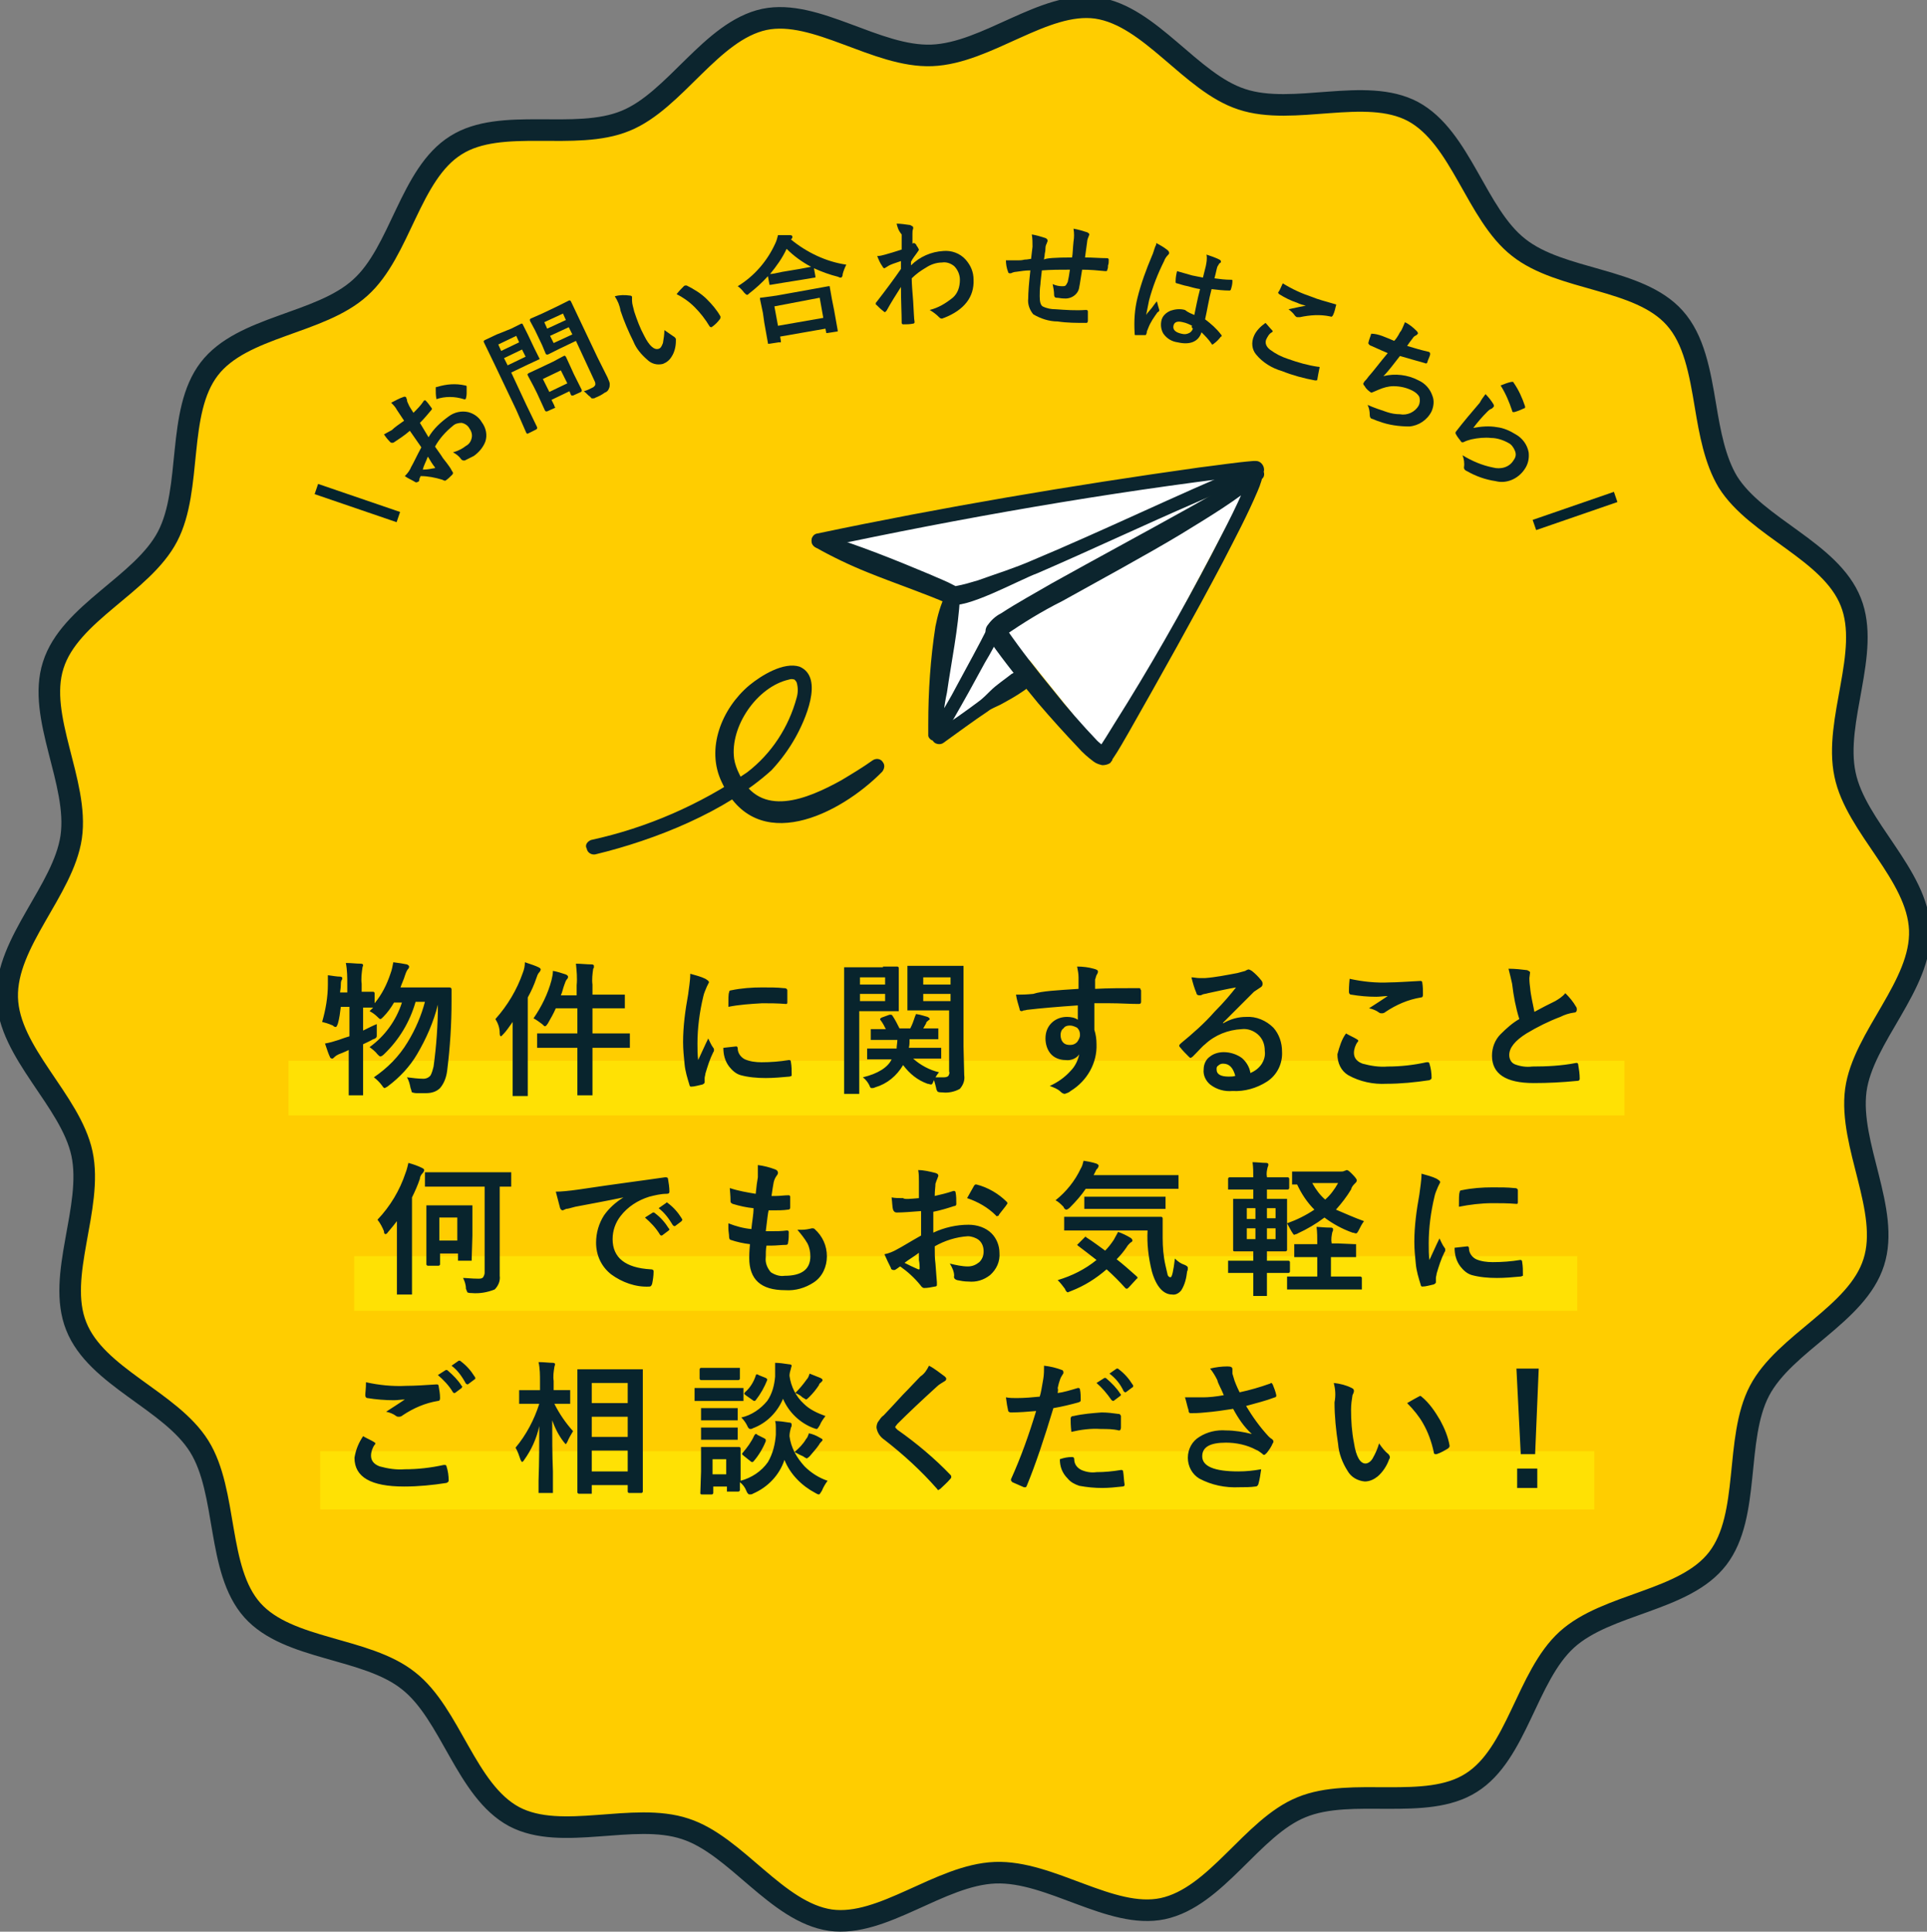 <?xml version="1.0" encoding="utf-8"?>
<!-- Generator: Adobe Illustrator 27.5.0, SVG Export Plug-In . SVG Version: 6.00 Build 0)  -->
<svg version="1.1" id="グループ_48" xmlns="http://www.w3.org/2000/svg" xmlns:xlink="http://www.w3.org/1999/xlink" x="0px"
	 y="0px" viewBox="0 0 268 268.6" style="enable-background:new 0 0 268 268.6;" xml:space="preserve">
<rect x="0" y="0" width="268" height="268.6" fill="#808080" stroke="none"/>
<style type="text/css">
	.st0{clip-path:url(#SVGID_00000142872643703313480570000010595299210675543707_);}
	.st1{clip-path:url(#SVGID_00000036219857796536831190000009865583360872734596_);}
	.st2{fill:#FFCD00;}
	.st3{fill:none;stroke:#0C252E;stroke-width:3;stroke-miterlimit:10;}
	.st4{opacity:0.6;}
	.st5{clip-path:url(#SVGID_00000066516309174587701810000008339429491243938436_);}
	.st6{fill:#FFEE07;}
	.st7{clip-path:url(#SVGID_00000137838693643715877410000003458435812416595637_);}
	.st8{clip-path:url(#SVGID_00000051364913434175885570000017411235149449624209_);}
	.st9{fill:#08242D;}
	.st10{clip-path:url(#SVGID_00000139253119385742376260000012146189557463513498_);}
	.st11{fill:#FFFFFF;}
	.st12{fill:#0C252E;}
	.st13{clip-path:url(#SVGID_00000135684705991555038670000017613562389027815813_);}
	.st14{fill:none;stroke:#05232C;stroke-width:1.5;stroke-miterlimit:10;}
</style>
<g>
	<defs>
		<rect id="SVGID_1_" width="268" height="300.4"/>
	</defs>
	<clipPath id="SVGID_00000111894541069388516740000010571062302436411791_">
		<use xlink:href="#SVGID_1_"  style="overflow:visible;"/>
	</clipPath>
	<g id="グループ_47" style="clip-path:url(#SVGID_00000111894541069388516740000010571062302436411791_);">
		<g id="グループ_42">
			<g>
				<defs>
					<rect id="SVGID_00000183230713772744900340000014134516021854115772_" width="268" height="300.4"/>
				</defs>
				<clipPath id="SVGID_00000015352227051197983620000010015746646665239189_">
					<use xlink:href="#SVGID_00000183230713772744900340000014134516021854115772_"  style="overflow:visible;"/>
				</clipPath>
				<g id="グループ_41" style="clip-path:url(#SVGID_00000015352227051197983620000010015746646665239189_);">
					<path id="パス_17" class="st2" d="M267,129.3c0.3,7.7-7.9,14.9-8.9,22.3c-1,7.6,4.8,16.7,2.5,23.9
						c-2.3,7.3-12.4,11.2-15.9,17.9c-3.5,6.7-1.2,17.3-5.8,23.3c-4.6,6-15.4,6.2-21,11.3c-5.6,5.1-6.9,15.9-13.3,19.9
						c-6.3,4-16.6,0.5-23.6,3.4c-6.9,2.8-11.8,12.5-19.3,14.1c-7.2,1.5-15.6-5.3-23.3-5s-15.6,7.6-22.9,6.6
						c-7.5-1.1-13.1-10.4-20.2-12.7c-7.2-2.4-17.2,1.8-23.8-1.7c-6.7-3.6-8.8-14.3-14.7-18.9c-5.9-4.7-16.7-4.2-21.7-9.8
						c-5-5.6-3.4-16.4-7.4-22.8c-4-6.4-14.3-9.6-17.1-16.7c-2.8-7,2.4-16.5,0.8-24C9.8,153,1.2,146.4,1,138.7s7.8-14.9,8.9-22.3
						c1.1-7.6-4.8-16.7-2.5-23.9c2.3-7.3,12.4-11.2,15.9-17.9c3.5-6.7,1.2-17.3,5.8-23.3c4.6-6,15.4-6.2,21-11.3
						C55.7,35,57,24.2,63.4,20.2c6.3-4,16.6-0.5,23.6-3.4C93.9,14,98.9,4.3,106.3,2.7c7.2-1.5,15.6,5.3,23.3,5s15.6-7.6,22.9-6.6
						c7.5,1.1,13.1,10.4,20.2,12.7c7.2,2.4,17.2-1.8,23.8,1.7c6.7,3.6,8.8,14.3,14.7,18.9c5.9,4.7,16.7,4.2,21.7,9.8
						c3.1,3.5,3.7,8.9,4.7,14.4c0.4,2.9,1.3,5.8,2.7,8.4c4,6.4,14.3,9.6,17.1,16.7c2.8,7-2.4,16.5-0.8,24
						C258.1,115,266.7,121.6,267,129.3"/>
					<path id="パス_18" class="st3" d="M267,129.3c0.3,7.7-7.9,14.9-8.9,22.3c-1,7.6,4.8,16.7,2.5,23.9
						c-2.3,7.3-12.4,11.2-15.9,17.9c-3.5,6.7-1.2,17.3-5.8,23.3c-4.6,6-15.4,6.2-21,11.3c-5.6,5.1-6.9,15.9-13.3,19.9
						c-6.3,4-16.6,0.5-23.6,3.4c-6.9,2.8-11.8,12.5-19.3,14.1c-7.2,1.5-15.6-5.3-23.3-5s-15.6,7.6-22.9,6.6
						c-7.5-1.1-13.1-10.4-20.2-12.7c-7.2-2.4-17.2,1.8-23.8-1.7c-6.7-3.6-8.8-14.3-14.7-18.9c-5.9-4.7-16.7-4.2-21.7-9.8
						c-5-5.6-3.4-16.4-7.4-22.8c-4-6.4-14.3-9.6-17.1-16.7c-2.8-7,2.4-16.5,0.8-24C9.8,153,1.2,146.4,1,138.7s7.8-14.9,8.9-22.3
						c1.1-7.6-4.8-16.7-2.5-23.9c2.3-7.3,12.4-11.2,15.9-17.9c3.5-6.7,1.2-17.3,5.8-23.3c4.6-6,15.4-6.2,21-11.3
						C55.7,35,57,24.2,63.4,20.2c6.3-4,16.6-0.5,23.6-3.4C93.9,14,98.9,4.3,106.3,2.7c7.2-1.5,15.6,5.3,23.3,5s15.6-7.6,22.9-6.6
						c7.5,1.1,13.1,10.4,20.2,12.7c7.2,2.4,17.2-1.8,23.8,1.7c6.7,3.6,8.8,14.3,14.7,18.9c5.9,4.7,16.7,4.2,21.7,9.8
						c2.7,3,3.5,7.5,4.3,12.3c0.6,3.6,1.3,7.5,3.1,10.5c4,6.4,14.3,9.6,17.1,16.7c2.8,7-2.4,16.5-0.8,24
						C258.1,115,266.7,121.6,267,129.3z"/>
					<g id="グループ_34" transform="translate(40.121 147.5)" class="st4">
						<g id="グループ_33">
							<g>
								<defs>
									<rect id="SVGID_00000129171479891276820030000002998722921131893930_" x="0" width="185.8" height="7.6"/>
								</defs>
								<clipPath id="SVGID_00000000218530947500844650000001961055704083918738_">
									<use xlink:href="#SVGID_00000129171479891276820030000002998722921131893930_"  style="overflow:visible;"/>
								</clipPath>
								<g id="グループ_32" style="clip-path:url(#SVGID_00000000218530947500844650000001961055704083918738_);">
									<rect id="長方形_37" x="0" class="st6" width="185.8" height="7.6"/>
								</g>
							</g>
						</g>
					</g>
					<g id="グループ_37" transform="translate(49.259 174.673)" class="st4">
						<g id="グループ_36">
							<g>
								<defs>
									<rect id="SVGID_00000074405555150380098800000001768484389338340543_" x="0" y="0" width="170.1" height="7.6"/>
								</defs>
								<clipPath id="SVGID_00000015328202715523052180000006731068167293620661_">
									<use xlink:href="#SVGID_00000074405555150380098800000001768484389338340543_"  style="overflow:visible;"/>
								</clipPath>
								<g id="グループ_35" style="clip-path:url(#SVGID_00000015328202715523052180000006731068167293620661_);">
									<path id="パス_40" class="st6" d="M0,0h170.1v7.6H0V0z"/>
								</g>
							</g>
						</g>
					</g>
					<g id="グループ_40" transform="translate(44.529 201.79)" class="st4">
						<g id="グループ_39">
							<g>
								<defs>
									<rect id="SVGID_00000158006423043923658310000006039482354289756084_" x="0" y="0" width="177.2" height="8.1"/>
								</defs>
								<clipPath id="SVGID_00000097480688490478831760000011513770693246110618_">
									<use xlink:href="#SVGID_00000158006423043923658310000006039482354289756084_"  style="overflow:visible;"/>
								</clipPath>
								<g id="マスクグループ_38" style="clip-path:url(#SVGID_00000097480688490478831760000011513770693246110618_);">
									<path id="パス_41" class="st6" d="M0,0h177.2v8.1H0V0z"/>
								</g>
							</g>
						</g>
					</g>
				</g>
			</g>
		</g>
		<path id="パス_156" class="st9" d="M44.8,142.1c0.5-1.7,0.8-3.5,0.8-5.2c0-0.1,0-0.3,0-0.4c0-0.3,0-0.6,0-0.9
			c0.7,0.1,1.3,0.2,1.7,0.2c0.2,0,0.3,0.1,0.3,0.2c0,0.1,0,0.2-0.1,0.3c-0.1,0.2-0.1,0.5-0.1,0.7c0,0.4-0.1,0.8-0.1,1h1v-1.1
			c0-1,0-2-0.2-3c0.8,0,1.4,0.1,2.1,0.1c0.2,0,0.3,0.1,0.3,0.2c0,0.1-0.1,0.3-0.1,0.4c-0.1,0.7-0.2,1.5-0.1,2.2v1.1l1.6,0
			c0.1,0,0.2,0.1,0.2,0.2v1.4c1-1.2,1.7-2.6,2.2-4.1c0.2-0.5,0.3-1.1,0.4-1.6c0.8,0.1,1.4,0.2,1.9,0.3c0.2,0.1,0.3,0.2,0.3,0.3
			c0,0.2-0.1,0.3-0.2,0.4c-0.2,0.3-0.3,0.6-0.4,0.9c-0.1,0.4-0.4,1-0.6,1.6h4.7l2.1,0c0.2,0,0.3,0.1,0.3,0.3c0,0.7,0,1.2,0,1.6
			c0,3.2-0.2,6.4-0.6,9.6c-0.1,0.9-0.4,1.8-1,2.5c-0.5,0.5-1.2,0.7-1.9,0.7c-0.6,0-1.1,0-1.4,0c-0.3,0-0.5-0.1-0.6-0.1
			c-0.1-0.2-0.1-0.4-0.2-0.6c-0.1-0.5-0.2-1-0.5-1.5c0.8,0.1,1.6,0.2,2.3,0.2c0.4,0,0.8-0.2,1-0.5c0.2-0.4,0.3-0.8,0.4-1.2
			c0.4-2.9,0.6-5.8,0.6-8.6c-0.6,2.4-1.6,4.7-2.9,6.9c-1,1.7-2.4,3.2-4,4.4c-0.1,0.1-0.3,0.2-0.5,0.3c-0.1,0-0.2-0.1-0.4-0.4
			c-0.3-0.4-0.7-0.8-1.1-1.1c1.9-1.3,3.5-2.9,4.7-4.9c1.1-1.8,1.9-3.7,2.4-5.6h-1.3c-0.8,2.8-2.3,5.3-4.4,7.3
			c-0.2,0.2-0.4,0.3-0.5,0.3s-0.2-0.1-0.4-0.3c-0.3-0.4-0.7-0.7-1.1-1c2.1-1.5,3.7-3.7,4.5-6.2h-1.1c-0.4,0.7-0.9,1.4-1.5,2
			c-0.2,0.2-0.3,0.3-0.4,0.3c-0.1,0-0.2-0.1-0.4-0.3c-0.3-0.3-0.7-0.6-1.1-0.8l0.5-0.5c-0.1,0-0.3,0-0.5,0l-0.9,0v3.2
			c0.8-0.4,1.4-0.7,1.9-0.9c0,0.6,0,1,0,1.3c0,0.2,0,0.3,0,0.3c0,0.1,0,0.2-0.1,0.3c-0.1,0.1-0.3,0.2-0.4,0.2
			c-0.5,0.3-1,0.5-1.4,0.7v3.4l0,3.5c0,0.1,0,0.2,0,0.2c-0.1,0-0.1,0-0.2,0h-1.6c-0.1,0-0.2,0-0.2,0c0-0.1,0-0.1,0-0.2l0-3.5V146
			c-0.2,0.1-0.6,0.3-1.4,0.6c-0.2,0.1-0.4,0.2-0.6,0.4c-0.1,0.1-0.2,0.2-0.3,0.2c-0.1,0-0.3-0.1-0.3-0.2c-0.2-0.4-0.4-1-0.7-1.9
			c0.6-0.1,1.3-0.3,1.9-0.5c0.3-0.1,0.8-0.3,1.5-0.5v-4.1h-1.2c-0.1,0.8-0.2,1.6-0.4,2.3c-0.1,0.3-0.2,0.5-0.3,0.5
			c-0.2,0-0.3-0.1-0.4-0.2C45.6,142.3,45.2,142.2,44.8,142.1z M80.1,134c0.7,0,1.5,0.1,2.2,0.1c0.2,0,0.3,0.1,0.3,0.2
			c0,0.1,0,0.1,0,0.2c0,0.1-0.1,0.2-0.1,0.2c-0.1,0.7-0.2,1.5-0.1,2.2v1.4h1.7l2.6,0c0.1,0,0.1,0,0.2,0c0,0.1,0,0.1,0,0.2v1.5
			c0,0.1,0,0.2,0,0.2c-0.1,0-0.1,0-0.2,0l-2.6,0h-1.7v3.5h2.3l2.7,0c0.1,0,0.1,0,0.2,0c0,0.1,0,0.1,0,0.2v1.6c0,0.1,0,0.1,0,0.2
			c0,0-0.1,0-0.2,0l-2.7,0h-2.3v2.9l0,3.5c0,0.1,0,0.1,0,0.2c-0.1,0-0.1,0-0.2,0h-1.7c-0.1,0-0.2,0-0.2,0c0-0.1,0-0.1,0-0.2l0-3.5
			v-2.9h-2.7l-2.7,0c-0.1,0-0.2,0-0.2,0c0-0.1,0-0.1,0-0.2v-1.6c0-0.1,0-0.2,0-0.2c0.1,0,0.1,0,0.2,0l2.7,0h2.7v-3.5h-3
			c-0.3,0.7-0.7,1.4-1.1,2.1c-0.2,0.3-0.3,0.4-0.4,0.4c-0.1,0-0.2-0.1-0.4-0.3c-0.4-0.3-0.8-0.6-1.2-0.8c1.1-1.6,2-3.4,2.5-5.3
			c0.1-0.4,0.2-0.9,0.2-1.3c0.6,0.1,1.2,0.3,1.8,0.5c0.2,0.1,0.3,0.2,0.3,0.3c0,0.1,0,0.2-0.1,0.3c-0.2,0.2-0.3,0.5-0.4,0.8
			c-0.2,0.5-0.3,1.1-0.5,1.5h2.2V137C80.3,136,80.2,135,80.1,134L80.1,134z M68.9,141.7c1.7-1.9,3-4.1,3.8-6.4
			c0.2-0.5,0.3-1,0.3-1.5c0.9,0.3,1.5,0.5,1.9,0.7c0.2,0.1,0.3,0.2,0.3,0.3c0,0.1-0.1,0.3-0.2,0.4c-0.2,0.2-0.3,0.5-0.4,0.8
			c-0.3,0.9-0.7,1.8-1.2,2.7v10.4l0,3.1c0,0.1,0,0.1,0,0.2c-0.1,0-0.1,0-0.2,0h-1.7c-0.1,0-0.2,0-0.2,0c0-0.1,0-0.1,0-0.2l0-3.1
			v-4.6c0-0.5,0-1.3,0-2.4c-0.5,0.7-0.9,1.3-1.3,1.7c-0.2,0.2-0.3,0.3-0.3,0.3c-0.1,0-0.2-0.1-0.2-0.4
			C69.5,142.8,69.2,142.2,68.9,141.7z M96,135.4c0.7,0.2,1.5,0.4,2.1,0.7c0.3,0.2,0.5,0.3,0.5,0.5c-0.1,0.2-0.2,0.4-0.3,0.6
			c-0.2,0.5-0.4,0.9-0.5,1.4c-0.5,2.1-0.8,4.3-0.8,6.5c0,0.8,0,1.6,0.1,2.3c0.9-2,1.4-3,1.4-3c0.2,0.4,0.4,0.9,0.7,1.3
			c0.1,0.1,0.1,0.2,0.1,0.3c0,0.1,0,0.2-0.1,0.3c-0.5,1-0.8,2-1.1,3c0,0.2-0.1,0.4-0.1,0.6l0,0.6c0,0.1-0.1,0.2-0.3,0.3
			c-0.5,0.1-1.1,0.3-1.6,0.3h0c-0.1,0-0.2-0.1-0.2-0.2c-0.3-1-0.6-1.9-0.7-3c-0.1-1-0.2-2-0.2-3c0-2.2,0.3-4.4,0.7-6.6
			C95.8,137.4,96,136.4,96,135.4L96,135.4z M100.6,145.7l1.8-0.2h0c0.1,0,0.2,0.1,0.2,0.3c0,0.6,0.4,1.2,1,1.5
			c0.7,0.3,1.5,0.4,2.3,0.4c1.3,0,2.6-0.1,3.8-0.3c0,0,0.1,0,0.1,0c0.1,0,0.2,0.1,0.2,0.3c0.1,0.6,0.1,1.1,0.1,1.7
			c0,0.1,0,0.2,0,0.2c-0.1,0-0.2,0.1-0.3,0.1c-1.1,0.1-2.2,0.2-3.3,0.2c-1.2,0-2.4-0.1-3.5-0.4c-0.7-0.2-1.2-0.7-1.6-1.2
			C100.8,147.5,100.6,146.6,100.6,145.7z M101.3,140c0-1.1,0-1.8,0.1-2c0-0.2,0.1-0.3,0.3-0.3c1.4-0.3,2.9-0.4,4.3-0.4
			c1.1,0,2.1,0,3,0.1c0.1,0,0.3,0,0.4,0.1c0,0,0.1,0.1,0.1,0.2c0,0.8,0,1.3,0,1.7c0,0.2-0.1,0.2-0.2,0.2h0c-1.2-0.1-2.3-0.1-3.3-0.1
			C104.3,139.6,102.8,139.7,101.3,140L101.3,140z M123.4,147.3l-2.6,0c-0.1,0-0.1,0-0.2,0c0-0.1,0-0.1,0-0.2V146c0-0.1,0-0.2,0-0.2
			c0.1,0,0.1,0,0.2,0l2.6,0h1.3c0-0.4,0.1-0.8,0.1-1.2h-1l-2.5,0c-0.1,0-0.1,0-0.2,0c0-0.1,0-0.1,0-0.2v-1.1c0-0.1,0-0.2,0-0.2
			c0.1,0,0.1,0,0.2,0l1.9,0c-0.2-0.4-0.4-0.8-0.7-1.2c0,0-0.1-0.1-0.1-0.2c0-0.1,0.1-0.1,0.2-0.2l1.1-0.4c0.1,0,0.1,0,0.2,0
			c0.1,0,0.1,0,0.2,0.1c0.4,0.6,0.7,1.2,1,1.8h1.5c0.1-0.2,0.3-0.6,0.5-1.2c0.1-0.3,0.2-0.6,0.3-0.8c0.7,0.1,1.2,0.3,1.6,0.4
			c0.2,0.1,0.3,0.2,0.3,0.3c0,0.1-0.1,0.1-0.2,0.2c-0.1,0.1-0.3,0.2-0.3,0.4l-0.4,0.7l1.9,0c0.1,0,0.2,0,0.2,0c0,0.1,0,0.1,0,0.2
			v1.1c0,0.1,0,0.2,0,0.2c-0.1,0-0.1,0-0.2,0l-2.5,0h-1.3c0,0.4,0,0.8-0.1,1.2h1.7l2.6,0c0.1,0,0.2,0,0.2,0c0,0.1,0,0.1,0,0.2v1.1
			c0,0.1,0,0.1,0,0.2c-0.1,0-0.1,0-0.2,0l-2.6,0h-1.1c1,0.9,2.3,1.6,3.6,1.9c-0.2,0.2-0.3,0.4-0.5,0.7c0.4,0,0.7,0,1.1,0
			c0.2,0,0.5,0,0.7-0.2c0.1-0.2,0.2-0.4,0.1-0.6v-8.5h-3.4l-2.2,0c-0.1,0-0.2,0-0.2,0c0-0.1,0-0.1,0-0.2l0-1.6v-2.5l0-1.7
			c0-0.1,0-0.2,0-0.2c0.1,0,0.1,0,0.2,0l2.2,0h3l2.2,0c0.1,0,0.2,0,0.2,0c0,0.1,0,0.1,0,0.2l0,2.7v8.3l0.1,4
			c0.1,0.7-0.1,1.3-0.6,1.9c-0.7,0.4-1.6,0.6-2.4,0.5c-0.2,0-0.5,0-0.7-0.1c-0.1-0.2-0.2-0.3-0.2-0.5c-0.1-0.4-0.2-0.8-0.3-1.1
			l-0.1,0.2c-0.1,0.3-0.2,0.4-0.3,0.4c-0.2,0-0.3-0.1-0.5-0.1c-1.4-0.5-2.5-1.4-3.4-2.6c-0.9,1.5-2.2,2.6-3.9,3.1
			c-0.2,0.1-0.3,0.1-0.5,0.1c-0.1,0-0.2-0.1-0.3-0.4c-0.2-0.4-0.5-0.8-0.9-1.1c2.1-0.5,3.5-1.4,4-2.5L123.4,147.3z M128.4,139.2h3.8
			v-1h-3.8V139.2z M132.2,135.9h-3.8v1h3.8V135.9z M122.8,134.4l2,0c0.1,0,0.2,0.1,0.2,0.2l0,1.8v2.2l0,1.8c0,0.1,0,0.1,0,0.2
			c-0.1,0-0.1,0-0.2,0l-2,0h-3.3v7l0,4.3c0,0.1,0,0.1,0,0.2c-0.1,0-0.1,0-0.2,0h-1.7c-0.1,0-0.1,0-0.2,0c0-0.1,0-0.1,0-0.2l0-4.3
			V139l0-4.3c0-0.1,0-0.2,0-0.2c0.1,0,0.1,0,0.2,0l2.4,0H122.8z M123.1,139.2v-1h-3.5v1H123.1z M123.1,135.9h-3.5v1h3.5L123.1,135.9
			z M150,137.5c0-0.2,0-0.5,0-0.9c0-0.3,0-0.6,0-0.7c0-0.5-0.1-1-0.2-1.5c0.8,0,1.6,0.1,2.3,0.3c0.4,0.1,0.6,0.2,0.6,0.4
			c0,0.2-0.1,0.3-0.2,0.5c-0.1,0.2-0.1,0.4-0.2,0.6c0,0.1,0,0.5,0,1.3c1.8-0.1,3.8-0.1,6.1-0.1c0.1,0,0.2,0,0.2,0.1
			c0,0.1,0.1,0.2,0.1,0.2c0,0.3,0,0.5,0,0.8s0,0.5,0,0.8c0,0.2-0.1,0.3-0.3,0.3h-0.1c-1.2,0-2.5-0.1-3.9-0.1c-0.8,0-1.6,0-2.2,0
			c0,1.7,0,2.9,0,3.7c0.2,0.6,0.3,1.3,0.3,2c0.1,2.6-1.3,5.1-3.6,6.5c-0.2,0.2-0.5,0.3-0.8,0.4c-0.2,0-0.4-0.1-0.6-0.3
			c-0.4-0.4-1-0.6-1.5-0.8c1.1-0.5,2.1-1.2,2.9-2.1c0.6-0.6,1-1.4,1.2-2.3c-0.4,0.6-1.2,0.9-1.9,0.8c-0.8,0-1.6-0.3-2.1-0.9
			c-0.5-0.6-0.7-1.4-0.7-2.1c0-0.9,0.3-1.7,1-2.3c0.6-0.5,1.3-0.7,2-0.7c0.5,0,1.1,0.1,1.5,0.4l0-2c-2.9,0.2-5.2,0.4-6.9,0.6
			c-0.2,0-0.4,0.1-0.6,0.1c-0.1,0-0.2,0.1-0.3,0.1c-0.2,0-0.3-0.1-0.3-0.3c-0.2-0.7-0.4-1.3-0.5-2c0.2,0,0.4,0,0.6,0
			c0.2,0,0.8,0,1.8-0.1C144.9,137.8,147,137.7,150,137.5L150,137.5z M148.8,142.6c-0.4,0-0.7,0.1-0.9,0.4c-0.3,0.2-0.4,0.6-0.4,0.9
			c0,0.4,0.1,0.8,0.4,1.1c0.2,0.2,0.5,0.3,0.9,0.3c0.4,0,0.7-0.1,1-0.4c0.2-0.3,0.4-0.6,0.4-1c0-0.4-0.1-0.7-0.4-1
			C149.4,142.7,149.1,142.6,148.8,142.6L148.8,142.6z M171.9,137.3c-1.2,0.2-2.5,0.5-3.9,0.8c-0.3,0.1-0.6,0.1-0.8,0.2
			c-0.1,0.1-0.3,0.1-0.4,0.1c-0.2,0-0.4-0.1-0.4-0.3c-0.3-0.7-0.5-1.4-0.7-2.2c0.4,0,0.7,0.1,1.1,0.1c0.3,0,0.5,0,0.8,0
			c1.4-0.1,2.9-0.4,4.5-0.7c0.4-0.1,0.7-0.2,1.1-0.3c0.1-0.1,0.2-0.1,0.4-0.2c0.2,0,0.3,0.1,0.5,0.2c0.5,0.4,0.9,0.8,1.3,1.3
			c0.1,0.1,0.2,0.3,0.2,0.5c0,0.2-0.1,0.4-0.3,0.5c-0.3,0.2-0.6,0.4-0.9,0.6c-0.4,0.4-1.2,1.2-2.3,2.3c-0.8,0.8-1.5,1.5-2,2l0,0.1
			c1-0.6,2.1-0.9,3.2-0.9c1.4-0.1,2.8,0.5,3.8,1.5c0.8,0.9,1.2,2.1,1.2,3.3c0.1,1.7-0.7,3.3-2.1,4.2c-1.4,0.9-3.1,1.4-4.8,1.3
			c-1.1,0.1-2.2-0.2-3.1-0.9c-0.6-0.5-1-1.3-0.9-2.1c0-0.7,0.3-1.4,0.9-1.8c0.5-0.4,1.2-0.6,1.9-0.6c0.9,0,1.8,0.3,2.5,0.8
			c0.6,0.5,1.1,1.3,1.2,2.1c0.7-0.3,1.2-0.7,1.6-1.3c0.3-0.5,0.5-1.1,0.4-1.8c0-0.9-0.3-1.7-1-2.3c-0.6-0.5-1.4-0.8-2.2-0.7
			c-1.9,0.1-3.7,0.8-5.1,2.1c-0.3,0.2-0.8,0.8-1.7,1.7c-0.1,0.1-0.3,0.2-0.3,0.2c-0.1,0-0.2-0.1-0.3-0.2c-0.4-0.4-0.8-0.8-1.2-1.3
			c0,0-0.1-0.1-0.1-0.2c0-0.1,0.1-0.2,0.2-0.3c1.7-1.4,3.3-2.8,4.7-4.4C170.2,139.4,171.2,138.2,171.9,137.3L171.9,137.3z
			 M171.8,149.6c-0.3-1.1-0.8-1.7-1.7-1.7c-0.3,0-0.5,0.1-0.7,0.3c-0.2,0.1-0.2,0.3-0.2,0.5c0,0.7,0.6,1,1.7,1
			C171.2,149.7,171.5,149.7,171.8,149.6L171.8,149.6z M187.2,143.7c0.5,0.3,1,0.5,1.5,0.8c0.1,0.1,0.2,0.1,0.2,0.2
			c0,0.1,0,0.1-0.1,0.2c-0.3,0.4-0.5,1-0.5,1.5c0,0.7,0.4,1.2,1.2,1.5c1.1,0.3,2.3,0.5,3.5,0.4c1.8,0,3.6-0.2,5.4-0.6
			c0.1,0,0.1,0,0.2,0c0.1,0,0.2,0.1,0.2,0.2c0.2,0.6,0.3,1.3,0.3,2v0c0,0.1-0.1,0.2-0.3,0.3c-2,0.3-4,0.5-6,0.5
			c-1.8,0.1-3.7-0.3-5.3-1.2c-1-0.6-1.5-1.7-1.5-2.9C186.3,145.5,186.6,144.5,187.2,143.7L187.2,143.7z M187.7,136.1
			c1.8,0.4,3.7,0.6,5.6,0.5c0.9,0,2.3-0.1,4.2-0.2h0.1c0.1,0,0.2,0.1,0.2,0.2c0,0,0,0,0,0c0.1,0.6,0.1,1.1,0.1,1.7
			c0,0.3-0.1,0.4-0.3,0.4c-1.8,0.3-3.4,1-4.9,2c-0.1,0.1-0.3,0.2-0.5,0.2c-0.1,0-0.3,0-0.4-0.1c-0.4-0.3-0.9-0.5-1.4-0.6
			c1.1-0.7,2-1.3,2.6-1.7c-0.5,0-1.1,0.1-1.6,0.1c-1.2,0-2.3-0.1-3.5-0.3c-0.2,0-0.3-0.2-0.3-0.4
			C187.6,137.7,187.6,137.1,187.7,136.1L187.7,136.1z M209.8,134.7c0.9,0,1.8,0.1,2.6,0.2c0.2,0.1,0.4,0.2,0.4,0.3l-0.1,0.8
			c0,0.1,0,0.6,0.1,1.3c0.1,1.2,0.4,2.3,0.6,3.4c0.4-0.2,0.9-0.5,1.5-0.8l1.4-0.7c0.5-0.3,1-0.6,1.4-1.1c0.6,0.6,1.1,1.2,1.5,1.9
			c0.1,0.1,0.1,0.3,0.1,0.4c0,0.2-0.1,0.4-0.4,0.4c-0.7,0.1-1.3,0.3-1.9,0.6c-1.6,0.6-3.2,1.4-4.7,2.3c-1.6,1-2.4,2-2.4,3
			c0,0.6,0.3,1.1,0.8,1.3c0.8,0.3,1.6,0.4,2.4,0.3c2,0,4.1-0.1,6.1-0.5c0,0,0.1,0,0.1,0c0.1,0,0.2,0.1,0.2,0.3
			c0.1,0.6,0.2,1.2,0.2,1.9c0,0.2-0.1,0.3-0.4,0.3c-2,0.2-4,0.3-6,0.3c-3.9,0-5.8-1.3-5.8-3.8c0-1.1,0.4-2.2,1.2-3
			c0.8-0.8,1.7-1.6,2.6-2.1c-0.5-1.6-0.8-3.2-1-4.9C210.2,136.3,210,135.5,209.8,134.7L209.8,134.7z"/>
		<path id="パス_157" class="st9" d="M64.4,177.7c0.5,0,1.2,0.1,2.1,0.1c0.3,0,0.5,0,0.7-0.2c0.1-0.2,0.2-0.4,0.2-0.6v-12h-5.4
			l-2.7,0c-0.1,0-0.2,0-0.2,0c0-0.1,0-0.1,0-0.2v-1.6c0-0.1,0-0.2,0-0.2c0.1,0,0.1,0,0.2,0l2.7,0h6.2l2.7,0c0.1,0,0.2,0,0.2,0
			c0,0.1,0,0.1,0,0.2v1.6c0,0.1,0,0.1,0,0.2c-0.1,0-0.1,0-0.2,0l-0.4,0c-0.3,0-0.6,0-1,0v8.5l0,3.9c0.1,0.7-0.2,1.4-0.7,1.9
			c-1,0.4-2.1,0.6-3.2,0.5c-0.2,0-0.4,0-0.6-0.1c-0.1-0.2-0.1-0.3-0.2-0.5C64.8,178.6,64.6,178.1,64.4,177.7z M65.6,175.1
			c0,0.1,0,0.1,0,0.2c-0.1,0-0.1,0-0.2,0h-1.5c-0.1,0-0.2,0-0.2,0c0-0.1,0-0.1,0-0.2v-0.8h-2.5v1.5c0,0.1-0.1,0.2-0.2,0.2h-1.5
			c-0.1,0-0.2-0.1-0.2-0.2l0-3.6v-1.9l0-2.5c0-0.1,0-0.2,0-0.2c0.1,0,0.1,0,0.2,0l1.9,0h2.2l1.9,0c0.1,0,0.2,0,0.2,0
			c0,0.1,0,0.1,0,0.2l0,2v2L65.6,175.1z M63.6,169.3h-2.5v3.2h2.5L63.6,169.3z M52.5,169.6c1.8-1.9,3.1-4.1,3.9-6.5
			c0.2-0.5,0.3-1,0.4-1.4c0.7,0.2,1.3,0.4,1.9,0.7c0.2,0.1,0.3,0.2,0.3,0.3c0,0.1-0.1,0.3-0.2,0.4c-0.2,0.2-0.4,0.5-0.4,0.8
			c-0.3,0.9-0.7,1.8-1.1,2.6v10.2l0,3.1c0,0.1,0,0.1,0,0.2c-0.1,0-0.1,0-0.2,0h-1.7c-0.1,0-0.2,0-0.2,0c0-0.1,0-0.1,0-0.2l0-3.1
			v-4.9c0-0.9,0-1.5,0-2c-0.3,0.4-0.7,0.9-1.3,1.6c-0.1,0.2-0.3,0.2-0.3,0.2c-0.1,0-0.2-0.1-0.2-0.4
			C53.2,170.7,52.9,170.1,52.5,169.6z M77.3,165.7c0.7,0,1.8-0.1,3.2-0.3c5.3-0.8,9.3-1.3,12-1.7c0,0,0.1,0,0.1,0
			c0.2,0,0.3,0.1,0.3,0.2c0.1,0.6,0.2,1.2,0.2,1.8c0,0.2-0.1,0.3-0.4,0.3c-0.8,0-1.6,0.2-2.4,0.4c-1.6,0.5-3,1.4-4,2.7
			c-0.7,0.9-1.1,2-1.1,3.2c0,2.6,1.8,4,5.3,4.2c0.3,0,0.4,0.1,0.4,0.3c0,0.6-0.1,1.2-0.2,1.7c-0.1,0.3-0.2,0.4-0.4,0.4
			c-1.9,0.1-3.8-0.6-5.3-1.7c-1.4-1.1-2.1-2.7-2.1-4.4c0-1.4,0.4-2.7,1.1-3.8c0.7-1,1.6-1.8,2.7-2.5v0c-2.4,0.5-4.6,0.9-6.7,1.3
			c-0.7,0.2-1.1,0.3-1.3,0.3c-0.1,0.1-0.3,0.1-0.4,0.2c-0.2,0-0.3-0.1-0.4-0.3C77.7,167.2,77.5,166.5,77.3,165.7z M89.7,169.3
			l1.1-0.7c0,0,0.1,0,0.1,0c0.1,0,0.1,0,0.2,0.1c0.8,0.6,1.4,1.3,1.9,2.1c0,0,0.1,0.1,0.1,0.1c0,0.1,0,0.1-0.1,0.2l-0.8,0.6
			c0,0-0.1,0.1-0.2,0.1c-0.1,0-0.1,0-0.2-0.1C91.2,170.7,90.5,170,89.7,169.3z M91.6,168l1-0.7c0,0,0.1-0.1,0.1-0.1
			c0.1,0,0.1,0,0.2,0.1c0.8,0.6,1.4,1.3,1.9,2.1c0,0.1,0.1,0.1,0.1,0.2c0,0.1-0.1,0.1-0.1,0.2l-0.8,0.6c0,0-0.1,0.1-0.2,0.1
			c-0.1,0-0.1-0.1-0.2-0.1C93,169.4,92.4,168.6,91.6,168L91.6,168z M106.6,173.2c-0.1,0.5-0.1,1.1-0.1,1.6c-0.1,0.8,0.2,1.5,0.7,2.1
			c0.6,0.4,1.3,0.6,1.9,0.5c2.4,0,3.6-0.9,3.6-2.7c0-0.6-0.1-1.2-0.4-1.8c-0.4-0.7-0.9-1.3-1.4-1.9c0.2,0,0.4,0,0.6,0
			c0.5,0,1-0.1,1.4-0.2c0,0,0.1,0,0.1,0c0.1,0,0.2,0,0.3,0.1c1.1,1,1.7,2.3,1.7,3.8c0,1.4-0.6,2.8-1.8,3.6c-1.2,0.8-2.6,1.2-4,1.1
			c-3.4,0-5-1.5-5-4.5c0-0.2,0-0.8,0.1-1.9c-0.9-0.1-1.8-0.3-2.7-0.6c-0.1,0-0.2-0.2-0.2-0.4c0-0.4-0.1-0.8-0.1-1.2
			c0-0.2,0-0.4,0-0.7c1,0.4,2.1,0.7,3.2,0.8c0.1-1.1,0.3-2,0.3-2.9c-1-0.1-1.9-0.3-2.9-0.6c-0.2-0.1-0.3-0.2-0.3-0.3
			c0-1-0.1-1.6-0.1-1.9c1.2,0.4,2.4,0.6,3.6,0.8c0.1-1,0.2-1.8,0.3-2.3c0-0.3,0-0.5,0-0.8c0-0.3,0-0.6,0-0.9
			c0.8,0.1,1.6,0.3,2.4,0.6c0.3,0.1,0.4,0.3,0.4,0.5c0,0.1-0.1,0.3-0.2,0.4c-0.2,0.3-0.3,0.5-0.4,0.9c-0.1,0.5-0.2,1.2-0.3,1.9
			c0.2,0,0.4,0,0.6,0c0.6,0,1.2-0.1,1.8-0.1c0.1,0,0.2,0.1,0.2,0.2c0,0.2,0,0.4,0,0.6c0,0.3,0,0.6,0,0.9c0,0.2-0.1,0.3-0.3,0.3
			c-0.7,0.1-1.4,0.1-2.1,0.1h-0.6c-0.1,0.3-0.2,1.3-0.4,2.9c0.3,0,0.5,0,0.8,0c0.7,0,1.4,0,2.1-0.1c0,0,0.1,0,0.1,0
			c0.1,0,0.2,0.1,0.2,0.2c0,0.5,0,1-0.1,1.5c0,0.2-0.1,0.3-0.3,0.3c-0.6,0-1.3,0.1-2,0.1C107.3,173.2,106.9,173.2,106.6,173.2
			L106.6,173.2z M127.8,166.6l0-2.3c0-0.5,0-1.1-0.1-1.6c0.8,0,1.6,0.2,2.4,0.4c0.3,0.1,0.4,0.2,0.4,0.4c0,0.1-0.1,0.2-0.1,0.3
			c-0.1,0.2-0.2,0.5-0.3,0.8c0,0.4-0.1,0.9-0.1,1.7c0.9-0.2,1.7-0.4,2.6-0.7c0,0,0.1,0,0.1,0c0.1,0,0.2,0.1,0.2,0.2
			c0.1,0.5,0.1,1,0.1,1.6c0,0.2-0.1,0.3-0.3,0.3c-0.9,0.3-1.9,0.6-2.9,0.8l0,2.9c1.5-0.7,3.2-1.1,4.9-1.1c1.2,0,2.4,0.4,3.2,1.2
			c0.7,0.7,1.1,1.7,1.1,2.7c0.1,1.2-0.4,2.3-1.3,3.1c-0.9,0.7-1.9,1-3,0.9c-0.6,0-1.1-0.1-1.6-0.2c-0.3-0.1-0.5-0.3-0.4-0.6
			c0-0.6-0.3-1.2-0.6-1.7c0.8,0.2,1.7,0.4,2.5,0.4c0.6,0,1.1-0.2,1.6-0.6c0.4-0.4,0.6-0.9,0.6-1.5c0-0.6-0.2-1.2-0.7-1.6
			c-0.4-0.3-1-0.5-1.5-0.5c-1.6,0.1-3.2,0.6-4.6,1.4c0,0.9,0,1.7,0.1,2.4c0.1,1.6,0.2,2.4,0.2,2.6c0,0.1,0,0.3,0,0.4
			c0,0.1-0.1,0.2-0.3,0.2c-0.5,0.1-1,0.2-1.5,0.2c-0.1,0-0.3-0.1-0.5-0.4c-0.8-1-1.8-1.9-2.8-2.6c-0.2,0.1-0.4,0.3-0.6,0.4
			c-0.1,0.1-0.2,0.1-0.3,0.1c-0.2,0-0.4-0.1-0.4-0.3c-0.3-0.6-0.6-1.2-0.9-1.9c0.6-0.1,1.3-0.4,1.8-0.7c0.6-0.3,1.7-1,3.3-1.9v-3.4
			c-1.3,0.1-2.5,0.2-3.4,0.2c-0.2,0-0.4-0.1-0.5-0.4c0,0,0,0,0,0c-0.1-0.3-0.1-0.9-0.2-1.7c0.5,0.1,1,0.1,1.6,0.1
			C125.8,166.8,126.6,166.7,127.8,166.6L127.8,166.6z M127.8,174.2c-0.8,0.6-1.5,1-2,1.4c0.6,0.3,1.2,0.6,1.9,0.9c0,0,0.1,0,0.1,0
			c0.1,0,0.1,0,0.1-0.1c0,0,0,0,0-0.1c0-0.2,0-0.6-0.1-1.1C127.8,174.7,127.8,174.4,127.8,174.2L127.8,174.2z M134.5,166.6
			c0.3-0.5,0.6-1.1,0.9-1.6c0.1-0.2,0.2-0.3,0.3-0.3c0,0,0.1,0,0.1,0c1.6,0.4,3.1,1.3,4.2,2.4c0.1,0.1,0.1,0.1,0.1,0.2
			c0,0.1,0,0.1-0.1,0.2c-0.1,0.2-0.3,0.4-0.6,0.8c-0.3,0.4-0.5,0.6-0.5,0.7c0,0-0.1,0.1-0.2,0.1c-0.1,0-0.2,0-0.2-0.1
			C137.4,167.9,136,167.1,134.5,166.6L134.5,166.6z M159.6,171.1h-8.7l-2.7,0c-0.1,0-0.2,0-0.2,0c0-0.1,0-0.1,0-0.2v-1.5
			c0-0.1,0-0.2,0-0.2c0.1,0,0.1,0,0.2,0l2.7,0h7.8l2.8,0c0.1,0,0.2,0.1,0.2,0.2c0,0,0,0,0,0.1c0,0.5,0,1,0,1.5c0,0.4,0,0.7,0,1.1
			c0,1.3,0.1,2.6,0.4,3.9c0.1,0.4,0.2,0.9,0.3,1.3c0.1,0.2,0.2,0.3,0.4,0.3c0.2,0,0.4-0.9,0.6-2.6c0.4,0.4,0.8,0.7,1.4,0.9
			c0.2,0.1,0.4,0.2,0.4,0.4c0,0.2,0,0.3-0.1,0.5c-0.1,0.9-0.3,1.8-0.8,2.6c-0.3,0.4-0.8,0.7-1.3,0.6c-1.2,0-2.2-1.1-2.8-3.2
			C159.7,174.8,159.5,172.9,159.6,171.1L159.6,171.1z M151,172c1.1,0.7,2,1.4,2.7,1.9c0.4-0.4,0.8-0.9,1.2-1.5
			c0.2-0.4,0.4-0.7,0.6-1.1c0.6,0.2,1.2,0.5,1.7,0.8c0.2,0.1,0.3,0.3,0.3,0.4s-0.1,0.2-0.3,0.3c-0.2,0.2-0.4,0.4-0.5,0.6
			c-0.4,0.6-0.9,1.2-1.4,1.7c0.9,0.7,1.8,1.5,2.7,2.3c0.1,0.1,0.1,0.1,0.2,0.2c0,0.1,0,0.2-0.1,0.2l-1.1,1.2
			c-0.1,0.1-0.2,0.2-0.3,0.2c-0.1,0-0.2-0.1-0.2-0.1c-0.8-0.9-1.7-1.8-2.6-2.6c-1.5,1.3-3.1,2.3-4.9,3c-0.2,0.1-0.3,0.1-0.5,0.2
			c-0.1,0-0.3-0.2-0.4-0.5c-0.3-0.4-0.6-0.8-1-1.2c2-0.6,3.8-1.5,5.4-2.8c-0.9-0.7-1.8-1.4-2.6-2c-0.1-0.1-0.1-0.1-0.1-0.1
			s0.1-0.1,0.2-0.2l0.9-0.9c0.1-0.1,0.2-0.2,0.2-0.2C150.9,171.9,151,172,151,172z M146.8,166.9c1.5-1.2,2.7-2.7,3.5-4.4
			c0.2-0.3,0.3-0.7,0.4-1.1c0.6,0.1,1.2,0.2,1.8,0.4c0.2,0.1,0.3,0.2,0.3,0.3c0,0.1-0.1,0.2-0.1,0.3c-0.1,0.1-0.3,0.3-0.3,0.4
			l-0.3,0.6h8.9l2.7,0c0.1,0,0.1,0,0.2,0c0,0.1,0,0.1,0,0.2v1.5c0,0.1,0,0.2,0,0.2c-0.1,0-0.1,0-0.2,0l-2.7,0h-10
			c-0.6,0.9-1.4,1.8-2.2,2.6c-0.2,0.2-0.4,0.3-0.5,0.3c-0.1,0-0.3-0.1-0.4-0.4C147.5,167.4,147.2,167.1,146.8,166.9z M153.6,168.1
			l-2.6,0c-0.1,0-0.1,0-0.2,0c0-0.1,0-0.1,0-0.2v-1.3c0-0.1,0-0.2,0-0.2c0.1,0,0.1,0,0.2,0l2.6,0h5.6l2.7,0c0.1,0,0.1,0,0.2,0
			c0,0.1,0,0.1,0,0.2v1.3c0,0.1,0,0.2,0,0.2c-0.1,0-0.1,0-0.2,0l-2.7,0L153.6,168.1z M189.7,169.8c-0.3,0.4-0.5,0.8-0.7,1.2
			c-0.2,0.4-0.3,0.5-0.4,0.5c-0.2,0-0.3-0.1-0.5-0.1c-1.4-0.5-2.7-1.2-3.9-2.1c-1.2,0.9-2.4,1.6-3.7,2.2c-0.1,0.1-0.3,0.1-0.5,0.2
			c-0.1,0-0.2-0.2-0.4-0.5c-0.2-0.4-0.4-0.7-0.6-1.1v1.8l0,1.9c0,0.1-0.1,0.2-0.2,0.2l-2.2,0h-0.4v1.3h0.5l2.5,0
			c0.1,0,0.2,0.1,0.2,0.2v1.3c0,0.1-0.1,0.2-0.2,0.2l-2.5,0h-0.5l0,3c0,0.1,0,0.2,0,0.2c-0.1,0-0.1,0-0.2,0h-1.5c-0.1,0-0.2,0-0.2,0
			c0-0.1,0-0.1,0-0.2c0,0,0-0.2,0-0.4c0-0.9,0-1.7,0-2.6h-0.9l-2.4,0c-0.1,0-0.2,0-0.2,0c0-0.1,0-0.1,0-0.2v-1.3c0-0.1,0-0.2,0-0.2
			c0.1,0,0.1,0,0.2,0l2.4,0h0.9v-1.3h-0.4l-2.2,0c-0.2,0-0.2-0.1-0.2-0.2l0-1.9v-3.1l0-1.9c0-0.1,0-0.2,0-0.2c0.1,0,0.1,0,0.2,0
			l2.2,0h0.4v-1.3h-0.9l-2.4,0c-0.1,0-0.1,0-0.2,0c0-0.1,0-0.1,0-0.2v-1.3c0-0.1,0.1-0.2,0.2-0.2l2.4,0h0.9c0-0.7,0-1.4-0.1-2.1
			c0.6,0,1.3,0.1,1.9,0.1c0.2,0,0.3,0.1,0.3,0.2c0,0.1,0,0.2-0.1,0.4c-0.1,0.4-0.2,0.9-0.1,1.3v0.1h0.5l2.4,0c0.1,0,0.2,0.1,0.2,0.2
			v1.3c0,0.1-0.1,0.2-0.2,0.2l-2.4,0h-0.5v1.3h0.4l2.2,0c0.1,0,0.2,0,0.2,0c0,0.1,0,0.1,0,0.2l0,1.9v1.3c1.4-0.5,2.6-1.1,3.8-1.9
			c-1-1-1.8-2.2-2.4-3.5c-0.2,0-0.3,0-0.5,0c-0.1,0-0.2,0-0.2,0c0-0.1,0-0.1,0-0.2v-1.4c0-0.1,0-0.2,0-0.2c0.1,0,0.1,0,0.2,0l2.4,0
			h4.2c0.2,0,0.3,0,0.5-0.1c0.1,0,0.2-0.1,0.3-0.1c0.2,0,0.4,0.2,0.8,0.6c0.4,0.4,0.6,0.7,0.6,0.8c0,0.2-0.1,0.3-0.2,0.4
			c-0.3,0.3-0.5,0.5-0.6,0.9c-0.6,1-1.3,1.9-2.1,2.8C187,168.7,188.3,169.3,189.7,169.8L189.7,169.8z M186.1,164.5h-3.6
			c0.5,0.9,1.1,1.7,1.8,2.3C185,166.2,185.6,165.4,186.1,164.5L186.1,164.5z M177.4,172.3v-1.5h-1.2v1.5H177.4z M173.4,172.3h1.2
			v-1.5h-1.2V172.3z M173.4,169.5h1.2V168h-1.2V169.5z M177.4,168h-1.2v1.4h1.2V168z M188.4,173c0.1,0,0.2,0,0.2,0
			c0,0.1,0,0.1,0,0.2v1.4c0,0.1,0,0.1,0,0.2c-0.1,0-0.1,0-0.2,0l-2.4,0h-0.9v2.7h1.5l2.6,0c0.1,0,0.2,0.1,0.2,0.2v1.4
			c0,0.1,0,0.1,0,0.2c0,0-0.1,0-0.2,0l-2.6,0h-4.8l-2.6,0c-0.1,0-0.2,0-0.2,0c0-0.1,0-0.1,0-0.2v-1.4c0-0.1,0-0.1,0-0.2
			c0.1,0,0.1,0,0.2,0l2.6,0h1.4v-2.7h-0.6l-2.4,0c-0.1,0-0.1,0-0.2,0c0-0.1,0-0.1,0-0.2v-1.4c0-0.1,0-0.2,0-0.2c0.1,0,0.1,0,0.2,0
			l2.4,0h0.6v-0.1c0-0.8,0-1.6-0.1-2.3c0.4,0,1.1,0.1,2,0.1c0.2,0,0.3,0.1,0.3,0.2c0,0.1,0,0.3-0.1,0.4c-0.1,0.5-0.2,1-0.1,1.5v0.1
			h0.9L188.4,173z M197.7,163.2c0.7,0.2,1.5,0.4,2.1,0.7c0.3,0.2,0.5,0.3,0.5,0.5c-0.1,0.2-0.2,0.4-0.3,0.6
			c-0.2,0.5-0.4,0.9-0.5,1.4c-0.5,2.1-0.8,4.3-0.8,6.5c0,0.8,0,1.6,0.1,2.3c0.9-2,1.4-3,1.4-3c0.2,0.4,0.4,0.9,0.7,1.3
			c0.1,0.1,0.1,0.2,0.1,0.3c0,0.1,0,0.2-0.1,0.3c-0.5,1-0.8,2-1.1,3c0,0.2-0.1,0.4-0.1,0.6l0,0.6c0,0.1-0.1,0.2-0.3,0.3
			c-0.5,0.1-1.1,0.3-1.6,0.3h0c-0.1,0-0.2-0.1-0.2-0.2c-0.3-1-0.6-1.9-0.7-3c-0.1-1-0.2-2-0.2-3c0-2.2,0.3-4.4,0.7-6.6
			C197.5,165.2,197.7,164.2,197.7,163.2L197.7,163.2z M202.3,173.5l1.8-0.2h0c0.1,0,0.2,0.1,0.2,0.3c0,0.6,0.4,1.2,1,1.5
			c0.7,0.3,1.5,0.4,2.3,0.4c1.3,0,2.6-0.1,3.8-0.3c0,0,0.1,0,0.1,0c0.1,0,0.2,0.1,0.2,0.3c0.1,0.6,0.1,1.1,0.1,1.7
			c0,0.1,0,0.2,0,0.2c-0.1,0-0.2,0.1-0.3,0.1c-1.1,0.1-2.2,0.2-3.3,0.2c-1.2,0-2.4-0.1-3.5-0.4c-0.7-0.2-1.2-0.7-1.6-1.2
			C202.5,175.3,202.3,174.4,202.3,173.5z M202.9,167.8c0-1.1,0-1.8,0.1-2c0-0.2,0.1-0.3,0.3-0.3c1.4-0.3,2.9-0.4,4.3-0.4
			c1.1,0,2.1,0,3,0.1c0.1,0,0.3,0,0.4,0.1c0,0,0.1,0.1,0.1,0.2c0,0.8,0,1.3,0,1.7c0,0.2-0.1,0.2-0.2,0.2h0c-1.2-0.1-2.3-0.1-3.3-0.1
			C206,167.3,204.4,167.5,202.9,167.8L202.9,167.8z"/>
		<path id="パス_158" class="st9" d="M50.5,199.7c0.5,0.3,1,0.5,1.5,0.8c0.1,0.1,0.2,0.1,0.2,0.2c0,0.1,0,0.1-0.1,0.2
			c-0.3,0.4-0.5,1-0.5,1.5c0,0.7,0.4,1.2,1.2,1.5c1.1,0.3,2.3,0.5,3.5,0.4c1.8,0,3.6-0.2,5.4-0.6c0.1,0,0.1,0,0.2,0
			c0.1,0,0.2,0.1,0.2,0.2c0.2,0.6,0.3,1.3,0.3,2c0,0,0,0,0,0c0,0.1-0.1,0.2-0.3,0.3c-1.9,0.3-3.9,0.5-5.9,0.5c-4.6,0-6.9-1.3-6.9-4
			C49.5,201.5,49.9,200.6,50.5,199.7z M50.9,192.2c1.8,0.4,3.7,0.6,5.6,0.5c1.2,0,2.6-0.1,4.2-0.2h0.1c0.1,0,0.2,0.1,0.2,0.2
			c0,0,0,0,0,0c0.1,0.6,0.2,1.1,0.2,1.7c0,0.3-0.1,0.4-0.3,0.4c-1.8,0.3-3.4,1-4.9,2c-0.1,0.1-0.3,0.2-0.5,0.2c-0.1,0-0.3,0-0.4-0.1
			c-0.4-0.3-0.9-0.5-1.4-0.6c1.1-0.7,2-1.3,2.6-1.7c-0.5,0-1,0.1-1.5,0.1c-1.2,0-2.5-0.1-3.7-0.3c-0.2,0-0.3-0.2-0.3-0.4
			C50.8,193.7,50.9,193.1,50.9,192.2L50.9,192.2z M60.9,191.2l1.1-0.7c0,0,0.1,0,0.1,0c0.1,0,0.1,0,0.2,0.1c0.7,0.6,1.4,1.3,1.9,2.1
			c0,0,0.1,0.1,0.1,0.1c0,0.1-0.1,0.1-0.1,0.2l-0.8,0.6c0,0-0.1,0.1-0.2,0.1c-0.1,0-0.1,0-0.2-0.1C62.4,192.6,61.7,191.9,60.9,191.2
			L60.9,191.2z M62.8,189.9l1-0.7c0,0,0.1,0,0.1,0c0.1,0,0.1,0,0.2,0.1c0.8,0.6,1.4,1.3,1.9,2.1c0,0,0.1,0.1,0.1,0.2
			c0,0.1,0,0.2-0.1,0.2l-0.8,0.6c0,0-0.1,0.1-0.2,0.1c-0.1,0-0.1-0.1-0.2-0.1C64.2,191.3,63.6,190.5,62.8,189.9z M82.1,207.7h-1.6
			c-0.1,0-0.2-0.1-0.2-0.2l0-7.6V196l0-5.4c0-0.1,0-0.2,0-0.2c0.1,0,0.1,0,0.2,0l2.5,0h3.8l2.4,0c0.1,0,0.2,0,0.2,0
			c0,0.1,0,0.1,0,0.2l0,4.7v4.6l0,7.5c0,0.1-0.1,0.2-0.2,0.2h-1.7c-0.1,0-0.2-0.1-0.2-0.2v-0.9h-5v1c0,0.1,0,0.2,0,0.2
			C82.2,207.7,82.1,207.7,82.1,207.7L82.1,207.7z M82.3,204.6h5v-2.9h-5V204.6z M82.3,192.3v2.8h5v-2.8H82.3z M82.3,199.8h5V197h-5
			V199.8z M72.9,203c-0.1,0.2-0.3,0.3-0.3,0.3s-0.1-0.1-0.2-0.3c-0.2-0.6-0.4-1.2-0.7-1.7c1.5-1.8,2.6-3.9,3.3-6.1h-0.5l-2.1,0
			c-0.1,0-0.1,0-0.2,0c0-0.1,0-0.1,0-0.2v-1.5c0-0.1,0-0.2,0-0.2c0.1,0,0.1,0,0.2,0l2.1,0h0.6v-1.2c0-0.9,0-1.8-0.2-2.7
			c0.8,0,1.4,0.1,2,0.1c0.2,0,0.3,0.1,0.3,0.2c0,0.1-0.1,0.3-0.1,0.4c-0.1,0.6-0.2,1.3-0.1,1.9v1.3l2.1,0c0.1,0,0.2,0,0.2,0
			c0,0.1,0,0.1,0,0.2v1.5c0,0.1,0,0.2,0,0.2c-0.1,0-0.1,0-0.2,0l-2,0c0.7,1.4,1.6,2.7,2.6,3.8c-0.3,0.5-0.6,1-0.8,1.5
			c-0.1,0.2-0.2,0.3-0.2,0.3c-0.1,0-0.1-0.1-0.3-0.3c-0.7-0.9-1.2-1.9-1.6-3c0,2.3,0,4.7,0.1,7.1c0,0.5,0,1.2,0,2.1
			c0,0.4,0,0.6,0,0.7c0,0.1,0,0.2,0,0.2c-0.1,0-0.1,0-0.2,0h-1.6c-0.1,0-0.2,0-0.2,0c0-0.1,0-0.1,0-0.2c0-0.1,0-0.5,0-1.5
			c0.1-2.8,0.1-5.3,0.1-7.6C74.6,200.1,73.9,201.6,72.9,203z M102.9,207.2c0,0.1-0.1,0.2-0.2,0.2h-1.4c-0.1,0-0.2,0-0.2,0
			c0-0.1,0-0.1,0-0.2v-0.5h-1.9v0.9c0,0.1-0.1,0.2-0.2,0.2h-1.4c-0.2,0-0.2-0.1-0.2-0.2l0.1-3v-1.3l0-1.9c0-0.1,0-0.2,0-0.2
			c0.1,0,0.1,0,0.2,0l1.8,0h1.5l1.8,0c0.1,0,0.2,0.1,0.2,0.2l0,1.5v3c1.5-0.4,2.9-1.3,3.8-2.6c0.7-1.2,1-2.5,1.1-3.8
			c0-0.3,0-0.6,0-0.9c0-0.3,0-0.7-0.1-1c0.6,0,1.3,0.1,1.9,0.2c0.3,0,0.4,0.1,0.4,0.3c0,0.1,0,0.3-0.1,0.4c-0.1,0.4-0.2,0.8-0.2,1.2
			c0.2,1.6,1,3,2.1,4.2c0.9,0.9,2,1.6,3.2,2c-0.3,0.4-0.6,0.9-0.8,1.4c-0.2,0.3-0.3,0.5-0.4,0.5c-0.2,0-0.3-0.1-0.5-0.2
			c-1.9-1-3.5-2.6-4.3-4.6c-0.7,2.1-2.3,3.8-4.4,4.7c-0.1,0.1-0.3,0.1-0.5,0.1c-0.1,0-0.3-0.2-0.4-0.5c-0.2-0.5-0.5-0.9-0.9-1.2
			c0,0.4,0,0.7,0,0.9C102.9,207.1,102.9,207.2,102.9,207.2L102.9,207.2z M101,202.9h-1.9v2.1h1.9V202.9z M114.8,196.9
			c-0.3,0.4-0.6,0.8-0.8,1.3c-0.2,0.3-0.3,0.5-0.4,0.5c-0.2,0-0.3-0.1-0.4-0.1c-1.9-0.7-3.5-2.2-4.3-4.1c-0.8,1.9-2.3,3.4-4.2,4.1
			c-0.1,0.1-0.3,0.1-0.4,0.1c-0.1,0-0.3-0.2-0.4-0.5c-0.2-0.4-0.5-0.8-0.8-1.1c1.4-0.3,2.7-1.2,3.6-2.3c0.7-1,1-2.2,1.1-3.4
			c0-0.3,0-0.6,0-0.9c0-0.3,0-0.6,0-1c0.6,0,1.2,0.1,1.9,0.2c0.3,0,0.4,0.1,0.4,0.2c0,0.1-0.1,0.3-0.1,0.4c-0.1,0.3-0.2,0.7-0.2,1
			c0.2,1.5,0.9,2.9,2,3.9C112.6,196,113.7,196.5,114.8,196.9L114.8,196.9z M98.9,193h2.2l2.1,0c0.1,0,0.1,0,0.2,0c0,0.1,0,0.1,0,0.2
			v1.4c0,0.1,0,0.2,0,0.2c-0.1,0-0.1,0-0.2,0l-2.1,0h-2.2l-2.1,0c-0.1,0-0.2,0-0.2,0c0-0.1,0-0.1,0-0.2v-1.4c0-0.1,0-0.2,0-0.2
			c0.1,0,0.1,0,0.2,0L98.9,193z M99.3,190.2h1.6l1.8,0c0.1,0,0.2,0,0.2,0c0,0.1,0,0.1,0,0.2v1.3c0,0.1-0.1,0.2-0.2,0.2l-1.8,0h-1.6
			l-1.8,0c-0.1,0-0.2-0.1-0.2-0.2v-1.3c0-0.1,0.1-0.2,0.2-0.2L99.3,190.2z M99.4,195.8h1.3l1.7,0c0.1,0,0.2,0,0.2,0
			c0,0.1,0,0.1,0,0.2v1.3c0,0.1,0,0.2,0,0.2c-0.1,0-0.1,0-0.2,0l-1.7,0h-1.3l-1.7,0c-0.1,0-0.1,0-0.2,0c0-0.1,0-0.1,0-0.2V196
			c0-0.1,0-0.2,0-0.2c0.1,0,0.1,0,0.2,0L99.4,195.8z M99.4,198.5h1.3l1.7,0c0.1,0,0.2,0,0.2,0c0,0.1,0,0.1,0,0.2v1.3
			c0,0.1,0,0.2,0,0.2c-0.1,0-0.1,0-0.2,0l-1.7,0h-1.3l-1.7,0c-0.1,0-0.1,0-0.2,0c0-0.1,0-0.1,0-0.2v-1.3c0-0.1,0-0.2,0-0.2
			c0.1,0,0.1,0,0.2,0L99.4,198.5z M104.9,199.6c0.1-0.1,0.1-0.2,0.2-0.2c0.1,0,0.2,0,0.2,0.1l1,0.5c0.2,0.1,0.2,0.2,0.2,0.2
			c0,0.1,0,0.1,0,0.2c-0.4,1-1,2-1.7,2.8c-0.1,0.1-0.1,0.1-0.2,0.1c-0.1,0-0.2-0.1-0.2-0.1l-1-0.8c-0.1-0.1-0.2-0.2-0.2-0.2
			c0,0,0-0.1,0.1-0.2C103.9,201.3,104.5,200.5,104.9,199.6z M110.5,201.9c0.6-0.5,1.2-1.1,1.6-1.8c0.2-0.2,0.3-0.5,0.4-0.8
			c0.5,0.1,1,0.3,1.5,0.6c0.2,0.1,0.4,0.2,0.4,0.3c0,0.1-0.1,0.2-0.2,0.3c-0.1,0.1-0.2,0.2-0.3,0.4c-0.4,0.6-0.9,1.1-1.3,1.6
			c-0.2,0.2-0.4,0.3-0.4,0.3c-0.2-0.1-0.4-0.2-0.5-0.3C111.2,202.3,110.9,202.1,110.5,201.9z M110.6,193.7c0.6-0.6,1.1-1.2,1.6-1.9
			c0.2-0.2,0.3-0.5,0.4-0.8c0.5,0.2,1,0.4,1.5,0.6c0.2,0.1,0.3,0.2,0.3,0.3c0,0.1-0.1,0.2-0.2,0.3c-0.1,0.1-0.3,0.2-0.3,0.4
			c-0.4,0.6-0.8,1.1-1.3,1.6c-0.2,0.2-0.4,0.4-0.5,0.4c-0.2-0.1-0.3-0.2-0.5-0.3C111.3,194,110.9,193.8,110.6,193.7L110.6,193.7z
			 M105.1,191.3c0-0.1,0.1-0.2,0.1-0.2c0.1,0,0.2,0,0.3,0.1l1,0.4c0.1,0.1,0.2,0.1,0.2,0.2c0,0,0,0.1,0,0.1c-0.4,1-0.9,1.9-1.6,2.8
			c-0.1,0.1-0.1,0.1-0.2,0.1c-0.1,0-0.2-0.1-0.2-0.1l-1-0.7c-0.1-0.1-0.2-0.2-0.2-0.2c0-0.1,0.1-0.1,0.1-0.2
			C104.3,193,104.8,192.2,105.1,191.3L105.1,191.3z M129.2,189.9c0.8,0.4,1.5,1,2.2,1.5c0.1,0.1,0.2,0.2,0.2,0.3
			c0,0.2-0.1,0.3-0.3,0.4c-0.3,0.2-0.7,0.4-1,0.7c-2.2,2-4,3.7-5.5,5.2c-0.1,0.1-0.2,0.3-0.3,0.4c0,0.1,0.1,0.2,0.3,0.4
			c2.7,1.9,5.2,4,7.4,6.3c0.1,0.1,0.1,0.2,0.1,0.3c0,0.1-0.1,0.2-0.1,0.2c-0.5,0.6-1,1-1.4,1.4c-0.1,0.1-0.2,0.1-0.3,0.2
			c-0.1,0-0.1-0.1-0.2-0.2c-2.2-2.5-4.6-4.7-7.3-6.8c-0.6-0.4-1-1-1.1-1.7c0-0.3,0.1-0.7,0.3-0.9c0.2-0.3,0.4-0.6,0.7-0.8
			c0.5-0.5,1.4-1.5,2.7-2.9c1-1,1.8-1.9,2.4-2.5C128.6,191,128.9,190.5,129.2,189.9L129.2,189.9z M152.5,192.3l1.1-0.7
			c0,0,0.1,0,0.1,0c0.1,0,0.1,0,0.2,0.1c0.7,0.6,1.4,1.3,1.9,2.1c0,0,0.1,0.1,0.1,0.1c0,0.1,0,0.1-0.1,0.2l-0.8,0.6
			c0,0-0.1,0.1-0.2,0.1c-0.1,0-0.1-0.1-0.2-0.1C153.9,193.7,153.3,193,152.5,192.3L152.5,192.3z M154.3,191l1-0.7c0,0,0.1,0,0.1,0
			c0.1,0,0.1,0,0.2,0.1c0.8,0.6,1.4,1.3,1.9,2.1c0,0,0.1,0.1,0.1,0.2c0,0.1,0,0.2-0.1,0.2l-0.8,0.6c0,0-0.1,0.1-0.2,0.1
			c-0.1,0-0.1-0.1-0.2-0.1C155.8,192.4,155.1,191.6,154.3,191z M147.1,193.7c0.8-0.1,1.8-0.4,2.8-0.7c0,0,0.1,0,0.1,0
			c0.1,0,0.2,0.1,0.2,0.2c0.1,0.5,0.1,1,0.1,1.4v0.1c0,0.2-0.1,0.2-0.3,0.3c-1.1,0.3-2.3,0.6-3.5,0.8c-1.3,4.3-2.5,7.9-3.7,10.8
			c-0.1,0.2-0.1,0.2-0.2,0.2c-0.1,0-0.1,0-0.2,0c-0.5-0.2-1.1-0.5-1.6-0.7c-0.1-0.1-0.2-0.2-0.2-0.3c0,0,0-0.1,0-0.1
			c1.4-3.1,2.5-6.2,3.5-9.5c-1.2,0.1-2.3,0.2-3.5,0.2c-0.2,0-0.4-0.1-0.4-0.3c0,0,0,0,0,0c-0.1-0.4-0.2-1-0.3-1.8
			c0.5,0.1,1,0.1,1.5,0.1c1.1,0,2.2-0.1,3.2-0.2c0.2-0.6,0.3-1.4,0.5-2.5c0.1-0.6,0.1-1.2,0.1-1.8c0.9,0.1,1.7,0.3,2.5,0.6
			c0.1,0,0.2,0.2,0.2,0.3c0,0.1,0,0.2-0.1,0.3c-0.2,0.3-0.3,0.5-0.4,0.8c-0.1,0.3-0.2,0.6-0.3,1.1
			C147.2,193.3,147.1,193.5,147.1,193.7L147.1,193.7z M147.4,202.9c0.6-0.2,1.1-0.3,1.7-0.3c0.2,0,0.3,0.1,0.3,0.3c0,0,0,0,0,0
			c0,0.7,0.4,1.2,1,1.5c0.7,0.3,1.4,0.4,2.1,0.3c1.1,0,2.2-0.1,3.4-0.3c0,0,0,0,0.1,0c0.1,0,0.2,0.1,0.2,0.2
			c0.1,0.6,0.1,1.2,0.2,1.8c0,0,0,0.1,0,0.1c0,0.1-0.1,0.2-0.3,0.2c-0.9,0.1-1.9,0.2-2.8,0.2c-1.1,0-2.1-0.1-3.2-0.3
			c-0.6-0.2-1.2-0.5-1.6-1C147.7,204.8,147.4,203.9,147.4,202.9L147.4,202.9z M149,199.1c-0.1-0.9-0.1-1.5-0.1-1.8
			c0-0.1,0-0.2,0.1-0.3c0.1-0.1,0.2-0.1,0.3-0.1c1.3-0.3,2.6-0.4,3.9-0.5c0.8,0,1.6,0.1,2.3,0.2c0.1,0,0.2,0,0.3,0.1
			c0,0.1,0.1,0.1,0.1,0.2c0,0.3,0,0.6,0,0.9c0,0.2,0,0.4,0,0.7c0,0.2-0.1,0.4-0.2,0.4c0,0-0.1,0-0.1,0c-0.8-0.2-1.6-0.2-2.5-0.2
			C151.7,198.6,150.3,198.8,149,199.1z M170.2,194c-0.4-1-0.8-1.6-0.9-2.1c-0.3-0.6-0.6-1.1-1-1.6c0.8-0.2,1.6-0.3,2.4-0.3
			c0.5,0,0.7,0.1,0.7,0.4v0.3c0,0.1,0,0.2,0,0.3c0.1,0.3,0.2,0.7,0.3,1c0.3,0.8,0.6,1.4,0.7,1.6c1.4-0.3,2.8-0.7,4.2-1.2
			c0.1,0,0.1-0.1,0.2-0.1c0.1,0,0.1,0.1,0.2,0.2c0.2,0.5,0.4,1,0.5,1.5c0,0,0,0.1,0,0.1c0,0.1-0.1,0.2-0.2,0.2
			c-1.3,0.5-2.6,0.8-4,1.2c0.9,1.5,1.9,2.9,3.1,4.2c0.1,0.1,0.3,0.3,0.5,0.4c0.1,0.1,0.2,0.2,0.2,0.3c0,0.1,0,0.2-0.1,0.3
			c-0.2,0.5-0.5,0.9-0.8,1.3c-0.2,0.2-0.3,0.3-0.4,0.3c-0.1,0-0.2-0.1-0.3-0.2c-0.3-0.2-0.5-0.4-0.8-0.5c-1.3-0.7-2.8-1-4.2-1
			c-2.2,0-3.3,0.6-3.3,1.9c0,1.4,1.7,2.1,5,2.1c1.1,0,2.1-0.1,3.2-0.3c-0.1,0.7-0.2,1.4-0.4,2.1c-0.1,0.2-0.2,0.3-0.4,0.3
			c-0.7,0.1-1.5,0.1-2.2,0.1c-2,0.1-3.9-0.3-5.6-1.2c-1-0.6-1.6-1.7-1.6-2.9c0-1.2,0.6-2.3,1.6-2.9c1.1-0.7,2.4-1,3.7-0.9
			c1.2,0,2.4,0.2,3.6,0.5c-1.1-1-1.9-2.2-2.6-3.5c-1.3,0.2-2.6,0.4-3.9,0.5c-0.9,0.1-1.6,0.1-2,0.1c-0.2,0-0.3-0.1-0.3-0.4
			c-0.2-0.6-0.3-1.2-0.5-1.8c0.4,0,0.8,0,1.1,0c0.5,0,0.9,0,1.4,0C168.1,194.3,169.1,194.2,170.2,194z M185.5,192.3
			c0.9,0.1,1.7,0.3,2.5,0.7c0.2,0.1,0.3,0.2,0.3,0.4c0,0.2-0.1,0.4-0.2,0.6c-0.1,0.6-0.2,1.3-0.2,2c0,1.5,0.1,3.1,0.4,4.6
			c0.3,2,0.9,2.9,1.6,2.9c0.3,0,0.7-0.2,1-0.7c0.4-0.7,0.7-1.4,0.9-2.1c0.4,0.6,0.8,1.1,1.3,1.5c0.1,0.1,0.2,0.3,0.2,0.4
			c0,0.1,0,0.2-0.1,0.3c-0.3,0.9-0.9,1.8-1.6,2.4c-0.5,0.4-1.1,0.7-1.8,0.7c-1-0.1-1.9-0.6-2.4-1.5c-0.7-1.1-1.2-2.4-1.3-3.7
			c-0.3-1.9-0.5-3.9-0.5-5.8C185.8,194,185.7,193.1,185.5,192.3z M195.7,195.1c0.7-0.4,1.2-0.7,1.6-0.9c0.1,0,0.1-0.1,0.2-0.1
			c0.1,0,0.2,0.1,0.2,0.1c1.1,0.9,1.9,2.1,2.6,3.3c0.6,1.1,1.1,2.3,1.3,3.5c0,0,0,0.1,0,0.1c0,0.1-0.1,0.2-0.2,0.3
			c-0.5,0.3-1,0.6-1.6,0.8c-0.1,0-0.1,0-0.2,0c-0.1,0-0.2-0.1-0.2-0.3c-0.3-1.4-0.8-2.8-1.5-4C197.4,197,196.6,196,195.7,195.1
			L195.7,195.1z M214,190.3l-0.5,11.9h-2l-0.6-11.9H214z M211,204.2h2.8v2.7H211V204.2z"/>
		<g id="グループ_44">
			<g>
				<defs>
					<rect id="SVGID_00000179620117145255536830000014092271072935421618_" width="268" height="300.4"/>
				</defs>
				<clipPath id="SVGID_00000085243623501063547200000009973204792469243816_">
					<use xlink:href="#SVGID_00000179620117145255536830000014092271072935421618_"  style="overflow:visible;"/>
				</clipPath>
				<g id="グループ_43" style="clip-path:url(#SVGID_00000085243623501063547200000009973204792469243816_);">
					<path id="パス_19" class="st11" d="M173.4,67.9l-19.7,37l-14.2-17.7L173.4,67.9z"/>
					<path id="パス_20" class="st11" d="M171.9,67.6l-41.1,34.6l1.5-19.1L171.9,67.6z"/>
					<path id="パス_21" class="st11" d="M173.1,65.6l-39.6,17.5l-19.3-8L173.1,65.6z"/>
					<path id="パス_22" class="st12" d="M113.6,74.2c17.6-3.7,35.4-6.7,53.2-9.2c2.5-0.3,5-0.7,7.5-0.9c0.1,0,0.2,0,0.4,0
						c0.6,0,1.1,0.6,1.1,1.2c0,0,0,0,0,0.1c-0.2,1-0.5,2-0.9,2.9c-1.4,3.3-3.1,6.5-4.8,9.8c-3.9,7.4-8.9,16.3-13.1,23.7
						c-0.4,0.7-1.6,2.8-2.1,3.5l-0.2,0.3l0,0.1c-0.1,0.1-0.2,0.3-0.3,0.4c-0.3,0.2-0.7,0.3-1.1,0.3c-0.4-0.1-0.8-0.2-1.2-0.5
						c-0.8-0.6-1.5-1.2-2.2-2c-1.9-2-3.7-4-5.5-6.1c-2.3-2.8-4.6-5.6-6.7-8.6c-0.3-0.3-0.5-0.7-0.6-1.2c-0.1-0.3,0-0.7,0.2-1
						c0.5-0.7,1.1-1.3,1.9-1.7c2.3-1.5,4.7-2.8,7.1-4.2c6.1-3.4,12.8-7,18.9-10.4c3.1-1.7,6.1-3.5,9-5.6c0.4-0.3,1.1-0.2,1.4,0.2
						c0.3,0.4,0.3,1-0.1,1.3c-3.5,3-7.4,5.3-11.3,7.7c-4.3,2.6-12,6.8-16.5,9.3c-2.8,1.4-5.4,3-8,4.8c0.2-0.3,0.3-0.6,0.2-0.9
						c0-0.2-0.1-0.3-0.2-0.5c0.1,0.2,0.2,0.3,0.3,0.5c2,2.9,4.2,5.7,6.5,8.5c1.9,2.4,4,4.8,6.1,7c0.3,0.3,0.7,0.6,1.1,0.9
						c-0.2-0.1-0.5,0-0.7,0.1c-0.2,0.1-0.3,0.2-0.4,0.4c0.6-0.9,1.8-2.8,2.4-3.8c4.8-7.6,9.3-15.5,13.4-23.3
						c1.9-3.7,4.3-8.1,5.5-11.7c0,0.2,0.1,0.3,0.3,0.4c0.1,0.1,0.2,0.1,0.3,0.1c0.2,0.1,0.1,0,0.1,0c-0.3,0-0.5,0-0.8,0
						c-20,2.4-40,5.9-59.7,10.1c-0.5,0.1-1.1-0.2-1.2-0.8S113.1,74.3,113.6,74.2L113.6,74.2"/>
					<path id="パス_23" class="st12" d="M114.2,74.2c5.2,1.6,10.2,3.6,15.2,5.7c1.1,0.5,2.2,0.9,3.3,1.5l0.4,0.2
						c-0.1,0-0.1,0-0.2-0.1c1.1-0.2,2.1-0.5,3.1-0.8c2.5-0.9,5.1-1.7,7.6-2.8c9.8-4.1,19.9-9,29.7-13.1c0.5-0.2,1.1,0.1,1.3,0.6
						c0.2,0.5-0.1,1.1-0.6,1.3c-2.5,0.9-5,2-7.5,3.1c-7.4,3.2-14.8,6.7-22.2,9.9c-2.5,0.9-10.2,5.2-12.3,4.3
						c-3.7-1.6-7.6-2.9-11.3-4.4c-2.5-1-5-2.2-7.3-3.5c-0.5-0.3-0.7-0.9-0.4-1.4C113.3,74.3,113.8,74.1,114.2,74.2"/>
					<path id="パス_24" class="st12" d="M133.5,83.1c-0.2,4.2-1.2,9-1.8,13.2c-0.4,1.8-0.6,3.7-0.7,5.6c0-0.5-0.5-0.9-1-0.8
						c-0.1,0-0.1,0-0.2,0c-0.1,0-0.2,0.1-0.3,0.1c1.4-1.9,2.6-4,3.7-6.1c1.4-2.6,2.9-5.3,4.2-7.9c0.2-0.5,0.9-0.7,1.4-0.4
						c0.5,0.2,0.7,0.9,0.4,1.3l0,0c-0.7,1.3-1.4,2.7-2.2,4c-1.4,2.6-2.9,5.3-4.4,7.9c-0.5,1-1.1,1.9-1.9,2.7c-0.4,0.4-1.1,0.4-1.4,0
						c-0.1-0.1-0.2-0.3-0.2-0.4c0-0.1,0-0.2,0-0.3c0-0.4,0-0.9,0-1.3c0-4.6,0.3-9.1,1-13.6c0.3-1.5,0.7-3,1.4-4.4
						c0.2-0.5,0.8-0.7,1.4-0.5C133.4,82.2,133.6,82.7,133.5,83.1"/>
					<path id="パス_25" class="st12" d="M130.1,101.7c2.1-1.3,4.2-2.8,6.2-4.3c0.5-0.4,1-0.9,1.4-1.3c0.9-0.9,2-1.6,3-2.4
						c0.9-0.5,2.9-1.3,3.1,0.3c0,0.3-0.1,0.6-0.2,0.8c-0.3,0.5-0.8,1-1.3,1.3c-1,0.7-2.1,1.3-3.2,1.9c-0.6,0.3-1.2,0.5-1.7,0.9
						c-2.1,1.4-4.1,2.9-6.2,4.4c-0.4,0.3-1.1,0.2-1.4-0.2C129.5,102.7,129.6,102.1,130.1,101.7C130.1,101.7,130.1,101.7,130.1,101.7
						"/>
					<path id="パス_26" class="st12" d="M82.2,116.8c7.8-1.7,15.1-4.9,21.7-9.4c3.4-2.6,5.8-6.3,6.9-10.4c0.2-0.7,0.2-1.4,0-2.1
						c-0.1-0.2-0.2-0.3-0.3-0.4c-0.3-0.1-0.5-0.1-0.8,0c-4.4,1-8.2,6.5-7.6,11c0.1,0.7,0.4,1.5,0.7,2.1c2.9,6.3,9.5,3.5,14.2,0.9
						c1.5-0.9,3-1.8,4.4-2.8c0.5-0.3,1.1-0.2,1.4,0.3c0.3,0.4,0.2,0.9-0.1,1.3c-5.9,6-17.5,11.8-22.3,1.5c-2.3-4.7,0-10.3,3.8-13.5
						c1.7-1.4,4.8-3.3,7-2.6c3.5,1.5,0.7,7.6-0.6,9.9c-0.9,1.6-2,3.1-3.3,4.5c-6.4,5.8-16.2,9.7-24.5,11.7c-0.5,0.1-1.1-0.2-1.2-0.8
						C81.3,117.5,81.7,117,82.2,116.8L82.2,116.8"/>
				</g>
			</g>
		</g>
		<path id="パス_168" class="st12" d="M56.2,58.5l-1-1.5c-0.2-0.4-0.5-0.7-0.8-1c0.6-0.3,1.1-0.6,1.7-0.8c0.2-0.1,0.4,0,0.4,0.1
			c0,0.1,0.1,0.2,0.1,0.3c0,0.2,0.1,0.4,0.2,0.6c0.1,0.3,0.4,0.7,0.7,1.2c0.5-0.5,1-1,1.4-1.6c0,0,0-0.1,0.1-0.1
			c0.1-0.1,0.2,0,0.2,0c0.3,0.3,0.5,0.6,0.8,1c0.1,0.1,0.1,0.2,0,0.3c-0.5,0.6-1,1.2-1.6,1.8l1.2,2c0.7-1.2,1.7-2.1,2.8-2.9
			c0.8-0.6,1.8-0.8,2.7-0.6c0.8,0.2,1.5,0.7,1.9,1.4c0.6,0.8,0.8,1.8,0.5,2.7c-0.3,0.8-0.9,1.5-1.6,2c-0.4,0.2-0.8,0.4-1.2,0.6
			c-0.2,0.1-0.5,0-0.6-0.2c-0.3-0.4-0.7-0.7-1.1-0.9c0.7-0.2,1.3-0.5,1.8-0.9c0.4-0.2,0.7-0.6,0.8-1.1c0.1-0.4,0-0.9-0.3-1.3
			c-0.2-0.4-0.6-0.7-1.1-0.8c-0.4,0-0.9,0.1-1.2,0.4c-1,0.8-1.9,1.8-2.5,2.9c0.4,0.6,0.8,1.1,1.1,1.6c0.8,1,1.2,1.6,1.2,1.7
			c0.1,0.1,0.1,0.2,0.2,0.3c0,0.1,0,0.2-0.1,0.3c-0.3,0.3-0.6,0.6-0.9,0.8c-0.1,0.1-0.3,0-0.5-0.1c-1-0.3-2-0.5-3-0.5
			c-0.1,0.2-0.2,0.4-0.2,0.6c0,0.1-0.1,0.2-0.2,0.2c-0.1,0.1-0.3,0.1-0.4,0c-0.5-0.3-1-0.5-1.4-0.8c0.4-0.4,0.7-0.8,0.9-1.3
			c0.3-0.5,0.7-1.4,1.4-2.7L57,59.9c-0.8,0.7-1.6,1.2-2.2,1.6c-0.1,0.1-0.4,0.1-0.5,0c0,0,0,0,0,0c-0.2-0.2-0.5-0.5-0.9-1.1
			c0.4-0.2,0.7-0.4,1.1-0.6C54.9,59.4,55.5,59,56.2,58.5z M59.5,63.5c-0.3,0.8-0.6,1.3-0.7,1.8c0.6,0,1.1-0.1,1.6-0.2
			c0,0,0.1,0,0.1,0c0,0,0-0.1,0-0.1c0,0,0,0,0,0c-0.1-0.1-0.3-0.4-0.5-0.7S59.6,63.6,59.5,63.5L59.5,63.5z M60.7,55.5
			c-0.1-0.5-0.1-1-0.1-1.4c0-0.2,0-0.3,0.1-0.3c0,0,0,0,0.1,0c1.3-0.4,2.6-0.5,3.9-0.2c0.1,0,0.1,0,0.2,0.1c0,0.1,0,0.1,0,0.2
			c0,0.2,0,0.4,0,0.8c0,0.4-0.1,0.6-0.1,0.7c0,0,0,0.1-0.1,0.1c-0.1,0-0.1,0.1-0.2,0C63.2,55.1,61.9,55.1,60.7,55.5L60.7,55.5z"/>
		<path id="パス_169" class="st12" d="M81.2,54.4c0.4-0.1,0.8-0.3,1.2-0.5c0.2-0.1,0.3-0.2,0.4-0.4c0-0.2,0-0.3-0.1-0.5l-2.6-5.6
			l-2.3,1.1l-1.6,0.8c-0.1,0-0.1,0-0.2,0c0,0-0.1-0.1-0.1-0.1L75.4,48l-1-2.1l-0.7-1.3c0-0.1,0-0.1,0-0.2c0,0,0.1-0.1,0.1-0.1
			l1.6-0.7l2.1-1l1.6-0.8c0.1,0,0.1-0.1,0.2,0c0,0,0.1,0.1,0.1,0.1l0.9,1.9l2.8,5.9l1.4,2.8c0.1,0.3,0.3,0.6,0.3,0.9
			c0,0.2,0,0.4-0.1,0.6c-0.1,0.3-0.3,0.5-0.6,0.6c-0.4,0.3-0.8,0.5-1.3,0.7c-0.1,0.1-0.3,0.1-0.5,0.1c-0.1-0.1-0.2-0.2-0.3-0.3
			C81.8,55,81.6,54.7,81.2,54.4z M77,47.7l2.6-1.2l-0.5-1l-2.6,1.2L77,47.7z M78.3,43.6l-2.6,1.2l0.4,0.9l2.6-1.2L78.3,43.6z
			 M71.1,45.7l1.4-0.7c0.1,0,0.2,0,0.2,0.1l0.7,1.4l0.9,1.9l0.7,1.4c0.1,0.1,0,0.2-0.1,0.2l-1.5,0.7l-2.3,1.1l2.1,4.5l1.5,3.1
			c0,0,0,0.1,0,0.2c0,0-0.1,0.1-0.1,0.1l-1.2,0.6c0,0-0.1,0-0.1,0c0,0-0.1-0.1-0.1-0.1L71.8,57l-3-6.3l-1.5-3.1c0-0.1-0.1-0.1,0-0.2
			c0,0,0.1-0.1,0.1-0.1l1.7-0.8L71.1,45.7z M73.1,49.6l-0.5-1l-2.5,1.2l0.5,1L73.1,49.6z M71.8,46.7l-2.5,1.2l0.4,0.9l2.5-1.2
			L71.8,46.7z M77.2,56.7l-1.1,0.5c0,0-0.1,0-0.2,0c0,0-0.1-0.1-0.1-0.1l-1.1-2.4l-0.5-1l-0.8-1.5c0-0.1-0.1-0.1,0-0.2
			c0,0,0.1-0.1,0.1-0.1l1.5-0.7l1.9-0.9l1.5-0.8c0.1,0,0.1-0.1,0.2,0c0,0,0.1,0.1,0.1,0.1l0.6,1.3l0.5,1.1l1.1,2.2c0,0,0,0.1,0,0.2
			c0,0-0.1,0.1-0.1,0.1l-1.1,0.5c-0.1,0-0.1,0-0.2,0c0,0-0.1-0.1-0.1-0.1l-0.2-0.5l-2.5,1.2l0.4,0.8c0,0.1,0,0.1,0,0.1
			C77.3,56.7,77.2,56.7,77.2,56.7z M75.5,52.7l0.9,1.8l2.5-1.2L78,51.5L75.5,52.7z"/>
		<path id="パス_170" class="st12" d="M85.5,41.2c0.7-0.2,1.4-0.2,2.1-0.1c0.2,0,0.3,0.1,0.3,0.2c0,0.2,0,0.3,0,0.5
			c0,0.5,0.2,1,0.3,1.5c0.4,1.2,0.8,2.3,1.4,3.4c0.7,1.4,1.4,2,2,1.8c0.3-0.1,0.4-0.3,0.6-0.8c0.1-0.6,0.2-1.2,0.2-1.8
			c0.4,0.3,0.9,0.6,1.3,0.9c0.1,0,0.2,0.2,0.3,0.3c0,0.1,0,0.2,0,0.3c0,0.8-0.2,1.6-0.6,2.2c-0.3,0.5-0.7,0.8-1.2,1
			c-0.8,0.2-1.6,0-2.2-0.6c-0.8-0.7-1.5-1.5-1.9-2.5c-0.7-1.4-1.3-2.8-1.8-4.3C86.2,42.5,85.9,41.8,85.5,41.2z M94.1,40.9
			c0.4-0.5,0.7-0.8,1-1.1c0,0,0.1-0.1,0.2-0.1c0.1,0,0.1,0,0.2,0c1,0.5,2,1.1,2.8,1.9c0.7,0.7,1.4,1.5,1.9,2.4c0,0,0,0.1,0,0.1
			c0,0.1,0,0.2-0.1,0.3c-0.3,0.4-0.6,0.7-1,1c0,0-0.1,0-0.1,0.1c-0.1,0-0.2,0-0.3-0.1c-0.6-1-1.3-1.9-2.1-2.7
			C95.8,41.9,94.9,41.3,94.1,40.9L94.1,40.9z"/>
		<path id="パス_171" class="st12" d="M108.3,47.6l-1.3,0.2c-0.1,0-0.1,0-0.2,0c0,0,0-0.1,0-0.1l-0.5-2.8l-0.2-1.4l-0.4-1.9
			c0-0.1,0-0.1,0-0.2c0,0,0.1,0,0.1,0l2.2-0.3l5-0.9l2.2-0.4c0.1,0,0.1,0,0.2,0c0,0,0,0.1,0,0.1l0.3,1.7l0.3,1.5l0.5,2.8
			c0,0.1,0,0.1,0,0.2c0,0-0.1,0-0.1,0l-1.3,0.2c-0.1,0-0.1,0-0.2,0c0,0,0-0.1,0-0.1l-0.1-0.5l-6.3,1.1l0.1,0.6c0,0.1,0,0.1,0,0.2
			C108.4,47.6,108.4,47.6,108.3,47.6z M107.7,42.6l0.5,2.7l6.3-1.1l-0.5-2.8L107.7,42.6z M117.7,36.8c-0.2,0.4-0.4,0.9-0.5,1.3
			c0,0.3-0.1,0.4-0.2,0.5c-0.1,0-0.3,0-0.4-0.1c-1.2-0.3-2.3-0.7-3.4-1.2l0.2,1.1c0,0.1,0,0.1,0,0.2c0,0-0.1,0-0.1,0l-1.8,0.3
			l-2.5,0.4l-1.8,0.3c-0.1,0-0.1,0-0.2,0c0,0,0-0.1,0-0.1l-0.2-1.1c-0.8,0.9-1.7,1.7-2.6,2.4c-0.1,0.1-0.2,0.2-0.3,0.2
			c-0.1,0-0.2-0.1-0.4-0.3c-0.3-0.4-0.6-0.7-0.9-0.9c2.3-1.4,4.1-3.5,5.2-5.9c0.2-0.4,0.3-0.8,0.4-1.2c0.8,0,1.4,0,1.7,0
			c0.2,0,0.3,0.1,0.3,0.2c0,0.1,0,0.2-0.1,0.3c0,0-0.1,0.1-0.1,0.1C112.2,35.1,114.9,36.4,117.7,36.8z M107.1,38.1
			c0.3,0,0.8-0.1,1.7-0.3l2.4-0.4l1.6-0.3c-1.3-0.7-2.4-1.5-3.4-2.5C108.8,35.9,108,37,107.1,38.1z"/>
		<path id="パス_172" class="st12" d="M124.7,31.1c0.6,0,1.2,0.1,1.9,0.2c0.2,0.1,0.4,0.2,0.4,0.3c0,0.1,0,0.2,0,0.2
			c-0.1,0.2-0.1,0.5-0.1,0.7c0,0.1,0,0.3,0,0.6c0,0.3,0,0.6,0,0.8l0.1-0.1c0,0,0.1,0,0.1,0c0.1,0,0.3,0.1,0.4,0.4
			c0.1,0.1,0.2,0.3,0.3,0.5c0,0.1-0.1,0.2-0.3,0.5c-0.3,0.4-0.6,0.8-0.8,1.2l0,0.5c1.2-1.2,2.8-1.9,4.5-2c1.1-0.1,2.3,0.3,3.1,1.2
			c0.7,0.8,1.1,1.7,1.1,2.8c0.1,2.4-1.3,4.2-4.1,5.3c-0.1,0-0.2,0.1-0.3,0.1c-0.2,0-0.3-0.1-0.4-0.2c-0.4-0.4-0.8-0.7-1.3-1
			c1.2-0.3,2.2-0.9,3.2-1.7c0.7-0.6,1-1.5,1-2.5c0-0.7-0.3-1.4-0.8-1.9c-0.5-0.4-1.1-0.6-1.7-0.5c-0.8,0-1.6,0.3-2.2,0.7
			c-0.7,0.4-1.4,0.9-2,1.5c0,0.8,0.1,1.9,0.2,3.2c0.1,1.5,0.1,2.4,0.2,2.9c0,0.1-0.1,0.2-0.2,0.2c-0.5,0.1-0.9,0.1-1.4,0.1
			c-0.1,0-0.2-0.1-0.2-0.2l0-0.1c0-1.2-0.1-2.9-0.1-4.9c-0.7,1.1-1.4,2.2-2,3.3c-0.1,0.1-0.2,0.2-0.2,0.2c-0.1,0-0.1,0-0.2-0.1
			c-0.4-0.3-0.7-0.6-1-0.9c-0.1,0-0.1-0.1-0.1-0.2c0-0.1,0-0.1,0.1-0.2c1.4-1.8,2.5-3.3,3.4-4.6c0-0.6,0-0.9,0-1.1
			c-0.9,0.3-1.5,0.5-1.8,0.7c-0.1,0.1-0.2,0.1-0.3,0.2c-0.1,0-0.1,0.1-0.2,0.1c-0.1,0-0.2-0.1-0.3-0.3c-0.3-0.4-0.5-0.9-0.7-1.4
			c0.4,0,0.7-0.1,1.1-0.2c0.7-0.2,1.4-0.4,2.3-0.7c0-0.5,0-1.2,0-2.1C124.9,32,124.8,31.5,124.7,31.1z"/>
		<path id="パス_173" class="st12" d="M149.1,35.8c0.1-0.5,0.1-1.3,0.2-2.2c0.1-0.6,0.1-1.2,0-1.8c0.6,0.1,1.3,0.3,1.9,0.5
			c0.2,0.1,0.3,0.2,0.3,0.3c0,0.1-0.1,0.2-0.1,0.3c-0.1,0.2-0.2,0.5-0.2,0.7c-0.1,0.7-0.2,1.4-0.3,2.2c1.1,0,2.1,0.1,3.1,0.1
			c0.1,0,0.2,0.1,0.2,0.2c0,0.3,0,0.6-0.1,0.8c0,0.2,0,0.4-0.1,0.6c0,0.1,0,0.1-0.1,0.2c-0.1,0-0.1,0-0.2,0c-1-0.1-2.1-0.2-3.2-0.2
			c-0.2,1.1-0.3,2-0.4,2.4c-0.1,1-1.1,1.7-2.1,1.6c0,0-0.1,0-0.1,0c-0.3,0-0.7-0.1-1-0.1c-0.2,0-0.3-0.2-0.3-0.4
			c0-0.5-0.1-1-0.2-1.5c0.4,0.2,0.9,0.3,1.3,0.3c0.2,0,0.4,0,0.5-0.1c0.1-0.1,0.2-0.3,0.3-0.5c0.1-0.4,0.2-1,0.3-1.7
			c-1.3,0-2.6,0-3.9,0.1c-0.1,1-0.2,1.6-0.2,1.9c-0.1,0.7-0.1,1.2-0.1,1.7c0,0.7,0.1,1.2,0.4,1.4c0.6,0.3,1.2,0.4,1.8,0.4
			c1.4,0.1,2.8,0.2,4.2,0.1l0.1,0c0.1,0,0.2,0.1,0.2,0.2c0,0,0,0,0,0c0,0.4,0,0.9,0,1.3c0,0.2-0.1,0.3-0.2,0.3c-1.3,0-2.7,0-4-0.2
			c-1.2,0-2.4-0.4-3.4-1c-0.5-0.6-0.8-1.4-0.7-2.2c0-0.8,0.1-2.1,0.3-3.9c-0.7,0-1.3,0.1-2,0.2c-0.2,0-0.5,0.1-0.7,0.2
			c-0.1,0-0.1,0-0.2,0c-0.1,0-0.2-0.1-0.2-0.2c-0.2-0.5-0.3-1.1-0.3-1.6c0.6,0,1.1,0,1.7,0c0.2,0,0.5,0,0.9-0.1
			c0.4,0,0.7-0.1,0.9-0.1l0.2-1.7c0-0.6,0-1.1-0.1-1.7c0.6,0.1,1.3,0.3,1.9,0.5c0.2,0.1,0.3,0.2,0.3,0.4c0,0.1-0.1,0.2-0.1,0.3
			c-0.1,0.2-0.2,0.4-0.2,0.7c0,0.1,0,0.4-0.1,0.8c0,0.3-0.1,0.6-0.1,0.8C145.4,35.9,146.8,35.8,149.1,35.8z"/>
		<path id="パス_174" class="st12" d="M166.1,43.8c0.2-0.9,0.4-2.1,0.8-3.6c-0.7-0.1-1.3-0.3-1.7-0.4c-0.6-0.1-1.1-0.3-1.5-0.4
			c-0.2,0-0.2-0.1-0.2-0.3c0-0.5,0.1-1,0.2-1.4c0.7,0.2,1.4,0.4,2.1,0.6c0.5,0.1,1,0.2,1.5,0.3l0.4-1.6c0.1-0.5,0.2-1,0.1-1.6
			c0.6,0.2,1.2,0.4,1.8,0.7c0.2,0.1,0.2,0.2,0.2,0.3c0,0.1-0.1,0.2-0.2,0.2c-0.1,0.2-0.2,0.3-0.3,0.5c-0.1,0.3-0.2,0.9-0.4,1.6
			c0.7,0.1,1.5,0.2,2.3,0.2c0,0,0.1,0,0.1,0c0.1,0,0.1,0.1,0.1,0.2c0,0.4-0.1,0.8-0.2,1.1c0,0.1-0.1,0.2-0.2,0.2c0,0,0,0,0,0
			c-0.8,0-1.7-0.1-2.5-0.2c-0.4,1.5-0.6,2.9-0.9,4.2c0.8,0.6,1.6,1.3,2.2,2.1c0.1,0.1,0.1,0.1,0.1,0.2c0,0.1,0,0.1-0.1,0.1
			c-0.3,0.4-0.6,0.7-1,1c0,0-0.1,0.1-0.2,0.1c-0.1,0-0.1-0.1-0.1-0.1c-0.4-0.6-0.9-1.1-1.4-1.6c-0.4,1.3-1.6,1.8-3.3,1.4
			c-0.8-0.1-1.5-0.5-2-1.2c-0.3-0.5-0.4-1.1-0.3-1.7c0.1-0.7,0.6-1.2,1.3-1.5c0.6-0.2,1.3-0.3,2-0.1
			C165.3,43.5,165.7,43.6,166.1,43.8z M165.8,45.3c-0.4-0.2-0.8-0.4-1.3-0.5c-0.8-0.2-1.2,0-1.3,0.5c-0.1,0.5,0.2,0.9,1.1,1.1
			c0.4,0.1,0.7,0.1,1.1-0.1c0.2-0.1,0.4-0.3,0.5-0.6C165.7,45.5,165.7,45.4,165.8,45.3z M160.8,33.8c0.6,0.3,1.1,0.6,1.6,1
			c0.1,0.1,0.2,0.2,0.2,0.4c0,0.1-0.1,0.2-0.2,0.3c-0.2,0.2-0.4,0.5-0.5,0.8c-0.9,1.8-1.6,3.6-2.1,5.5c-0.2,0.9-0.3,1.6-0.4,2
			c0.1-0.2,0.4-0.5,0.8-1c0.3-0.4,0.5-0.7,0.7-0.9c0.1,0.4,0.2,0.8,0.3,1.1c0,0.1,0.1,0.2,0,0.2c0,0.1-0.1,0.2-0.2,0.2
			c-0.5,0.7-1,1.4-1.3,2.2c-0.1,0.2-0.1,0.3-0.2,0.5c0,0.1,0,0.2-0.1,0.4l0,0c0,0.1-0.1,0.1-0.2,0.1c-0.4,0-0.8,0-1.2,0
			c0,0-0.1,0-0.1,0c-0.1,0-0.1-0.1-0.1-0.3c-0.1-1.7,0-3.3,0.4-4.9c0.5-2,1.2-3.9,2-5.8c0.2-0.4,0.3-0.9,0.5-1.4
			C160.8,34.1,160.8,34,160.8,33.8z"/>
		<path id="パス_175" class="st12" d="M176,44.9c0.3,0.3,0.6,0.7,0.9,1c0.1,0.1,0.1,0.1,0.1,0.2c0,0-0.1,0.1-0.1,0.1
			c-0.4,0.2-0.6,0.6-0.8,1c-0.2,0.5,0,1,0.5,1.4c0.8,0.6,1.6,1,2.5,1.3c1.4,0.5,2.8,0.9,4.2,1.1c0,0,0.1,0,0.1,0
			c0.1,0,0.2,0.1,0.1,0.2c-0.1,0.5-0.2,1-0.3,1.6l0,0c0,0.1-0.1,0.1-0.3,0.1c-1.6-0.3-3.1-0.7-4.6-1.3c-1.4-0.4-2.7-1.2-3.6-2.3
			c-0.6-0.7-0.7-1.7-0.3-2.6C174.7,46,175.3,45.4,176,44.9z M178.4,39.4c1.3,0.8,2.6,1.4,4.1,1.9c0.7,0.3,1.8,0.6,3.2,1l0,0
			c0.1,0,0.2,0.1,0.1,0.2c0,0,0,0,0,0c-0.1,0.4-0.2,0.9-0.4,1.3c-0.1,0.2-0.2,0.3-0.4,0.2c-1.4-0.3-2.8-0.2-4.2,0.1
			c-0.1,0-0.3,0-0.4,0c-0.1,0-0.2-0.1-0.3-0.2c-0.2-0.3-0.5-0.6-0.9-0.9c1-0.2,1.8-0.4,2.4-0.5c-0.4-0.1-0.8-0.2-1.2-0.4
			c-0.9-0.3-1.7-0.7-2.5-1.2c-0.1-0.1-0.2-0.2-0.1-0.3C177.9,40.5,178.1,40.1,178.4,39.4z"/>
		<path id="パス_176" class="st12" d="M193.9,47.4c0.2-0.2,0.5-0.6,0.8-1.2c0.2-0.2,0.3-0.5,0.4-0.7c0.1-0.2,0.2-0.5,0.3-0.7
			c0.6,0.3,1.1,0.7,1.6,1.2c0.2,0.2,0.2,0.3,0.2,0.4c-0.1,0.1-0.1,0.1-0.2,0.2c-0.2,0.1-0.4,0.2-0.5,0.4c-0.4,0.5-0.6,0.8-0.8,1.1
			c1,0.3,2,0.6,2.9,0.8c0.1,0,0.1,0,0.2,0.1c0.1,0,0.1,0.1,0.1,0.3c-0.1,0.4-0.3,0.7-0.4,1.1c0,0.1-0.2,0.2-0.3,0.1
			c-1.4-0.4-2.5-0.7-3.5-1c-0.8,1-1.5,2-2.3,2.8c1.6-0.4,3.4-0.2,4.9,0.6c0.9,0.4,1.6,1.2,1.9,2.1c0.3,0.7,0.2,1.5-0.1,2.2
			c-0.6,1.2-1.8,2-3.1,2.1c-1.4,0-2.9-0.2-4.2-0.7c-0.4-0.1-0.7-0.3-1.1-0.4c-0.1-0.1-0.2-0.2-0.2-0.5c0-0.5-0.1-1-0.3-1.4
			c0.9,0.4,1.8,0.7,2.7,1c0.6,0.2,1.2,0.3,1.8,0.3c1,0.2,2.1-0.3,2.6-1.2c0.2-0.4,0.2-0.8,0.1-1.2c-0.2-0.4-0.6-0.7-1-0.9
			c-0.8-0.4-1.7-0.6-2.6-0.6c-0.7,0-1.4,0.2-2.1,0.5l-0.7,0.3c-0.2,0.1-0.3,0.1-0.3,0.1l0,0c-0.3-0.2-0.7-0.5-0.9-0.9
			c-0.2-0.2-0.2-0.3-0.2-0.4c0.1-0.1,0.1-0.2,0.2-0.3c0.1-0.1,0.3-0.3,0.5-0.6c0.8-0.9,1.6-2,2.7-3.3c-1.2-0.5-2-0.9-2.5-1.1
			c-0.1-0.1-0.2-0.2-0.2-0.3c0.1-0.5,0.3-0.9,0.4-1.3C191.7,46.4,192.7,46.9,193.9,47.4z"/>
		<path id="パス_177" class="st12" d="M208.7,53.6c0.5-0.2,1-0.4,1.5-0.5c0.1,0,0.2,0,0.2,0c0,0,0.1,0,0.1,0.1
			c0.7,1,1.2,2.1,1.6,3.3c0,0.1,0,0.1,0,0.2c0,0-0.1,0.1-0.2,0.1c-0.4,0.2-0.9,0.4-1.3,0.5c-0.1,0-0.2,0-0.2,0
			c-0.1-0.1-0.1-0.1-0.1-0.2C209.9,55.9,209.4,54.7,208.7,53.6z M206.6,54.8c0.4,0.4,0.8,0.9,1.1,1.4c0.1,0.2,0.1,0.3,0,0.4
			c-0.1,0.1-0.1,0.1-0.2,0.2c-0.3,0.1-0.5,0.3-0.7,0.5c-0.7,0.7-1.3,1.4-1.9,2.2c1.1-0.2,2.2-0.3,3.3-0.1c0.9,0.1,1.8,0.5,2.6,1
			c0.9,0.5,1.6,1.4,1.8,2.5c0.1,0.9-0.1,1.7-0.6,2.4c-0.9,1.3-2.5,2-4,1.6c-1.4-0.2-2.8-0.7-4-1.4c-0.1,0-0.1-0.1-0.2-0.1
			c-0.1-0.1-0.2-0.2-0.2-0.4c0.1-0.6,0-1.2-0.2-1.7c1.3,0.8,2.7,1.4,4.2,1.7c1.1,0.3,2.3,0,2.9-1c0.3-0.4,0.4-0.8,0.2-1.3
			c-0.2-0.5-0.5-0.9-0.9-1.1c-0.7-0.4-1.6-0.7-2.4-0.7c-0.9-0.1-1.9,0-2.8,0.2c-0.4,0.1-0.7,0.2-1.1,0.4c-0.1,0-0.2,0-0.2,0
			c0,0-0.1-0.1-0.1-0.1c-0.2-0.3-0.5-0.6-0.7-1c-0.1-0.1-0.1-0.3,0-0.4c1-1.3,2.1-2.6,3.3-4C206,55.6,206.3,55.2,206.6,54.8z"/>
		<g id="グループ_46">
			<g>
				<defs>
					<rect id="SVGID_00000038409808696554924920000008934101553632657578_" width="268" height="300.4"/>
				</defs>
				<clipPath id="SVGID_00000093152603467473431100000003763693075118520250_">
					<use xlink:href="#SVGID_00000038409808696554924920000008934101553632657578_"  style="overflow:visible;"/>
				</clipPath>
				<g id="グループ_45" style="clip-path:url(#SVGID_00000093152603467473431100000003763693075118520250_);">
					<line id="線_4" class="st14" x1="44" y1="68" x2="55.4" y2="71.9"/>
					<line id="線_5" class="st14" x1="224.7" y1="69.1" x2="213.4" y2="73"/>
				</g>
			</g>
		</g>
	</g>
</g>
</svg>
